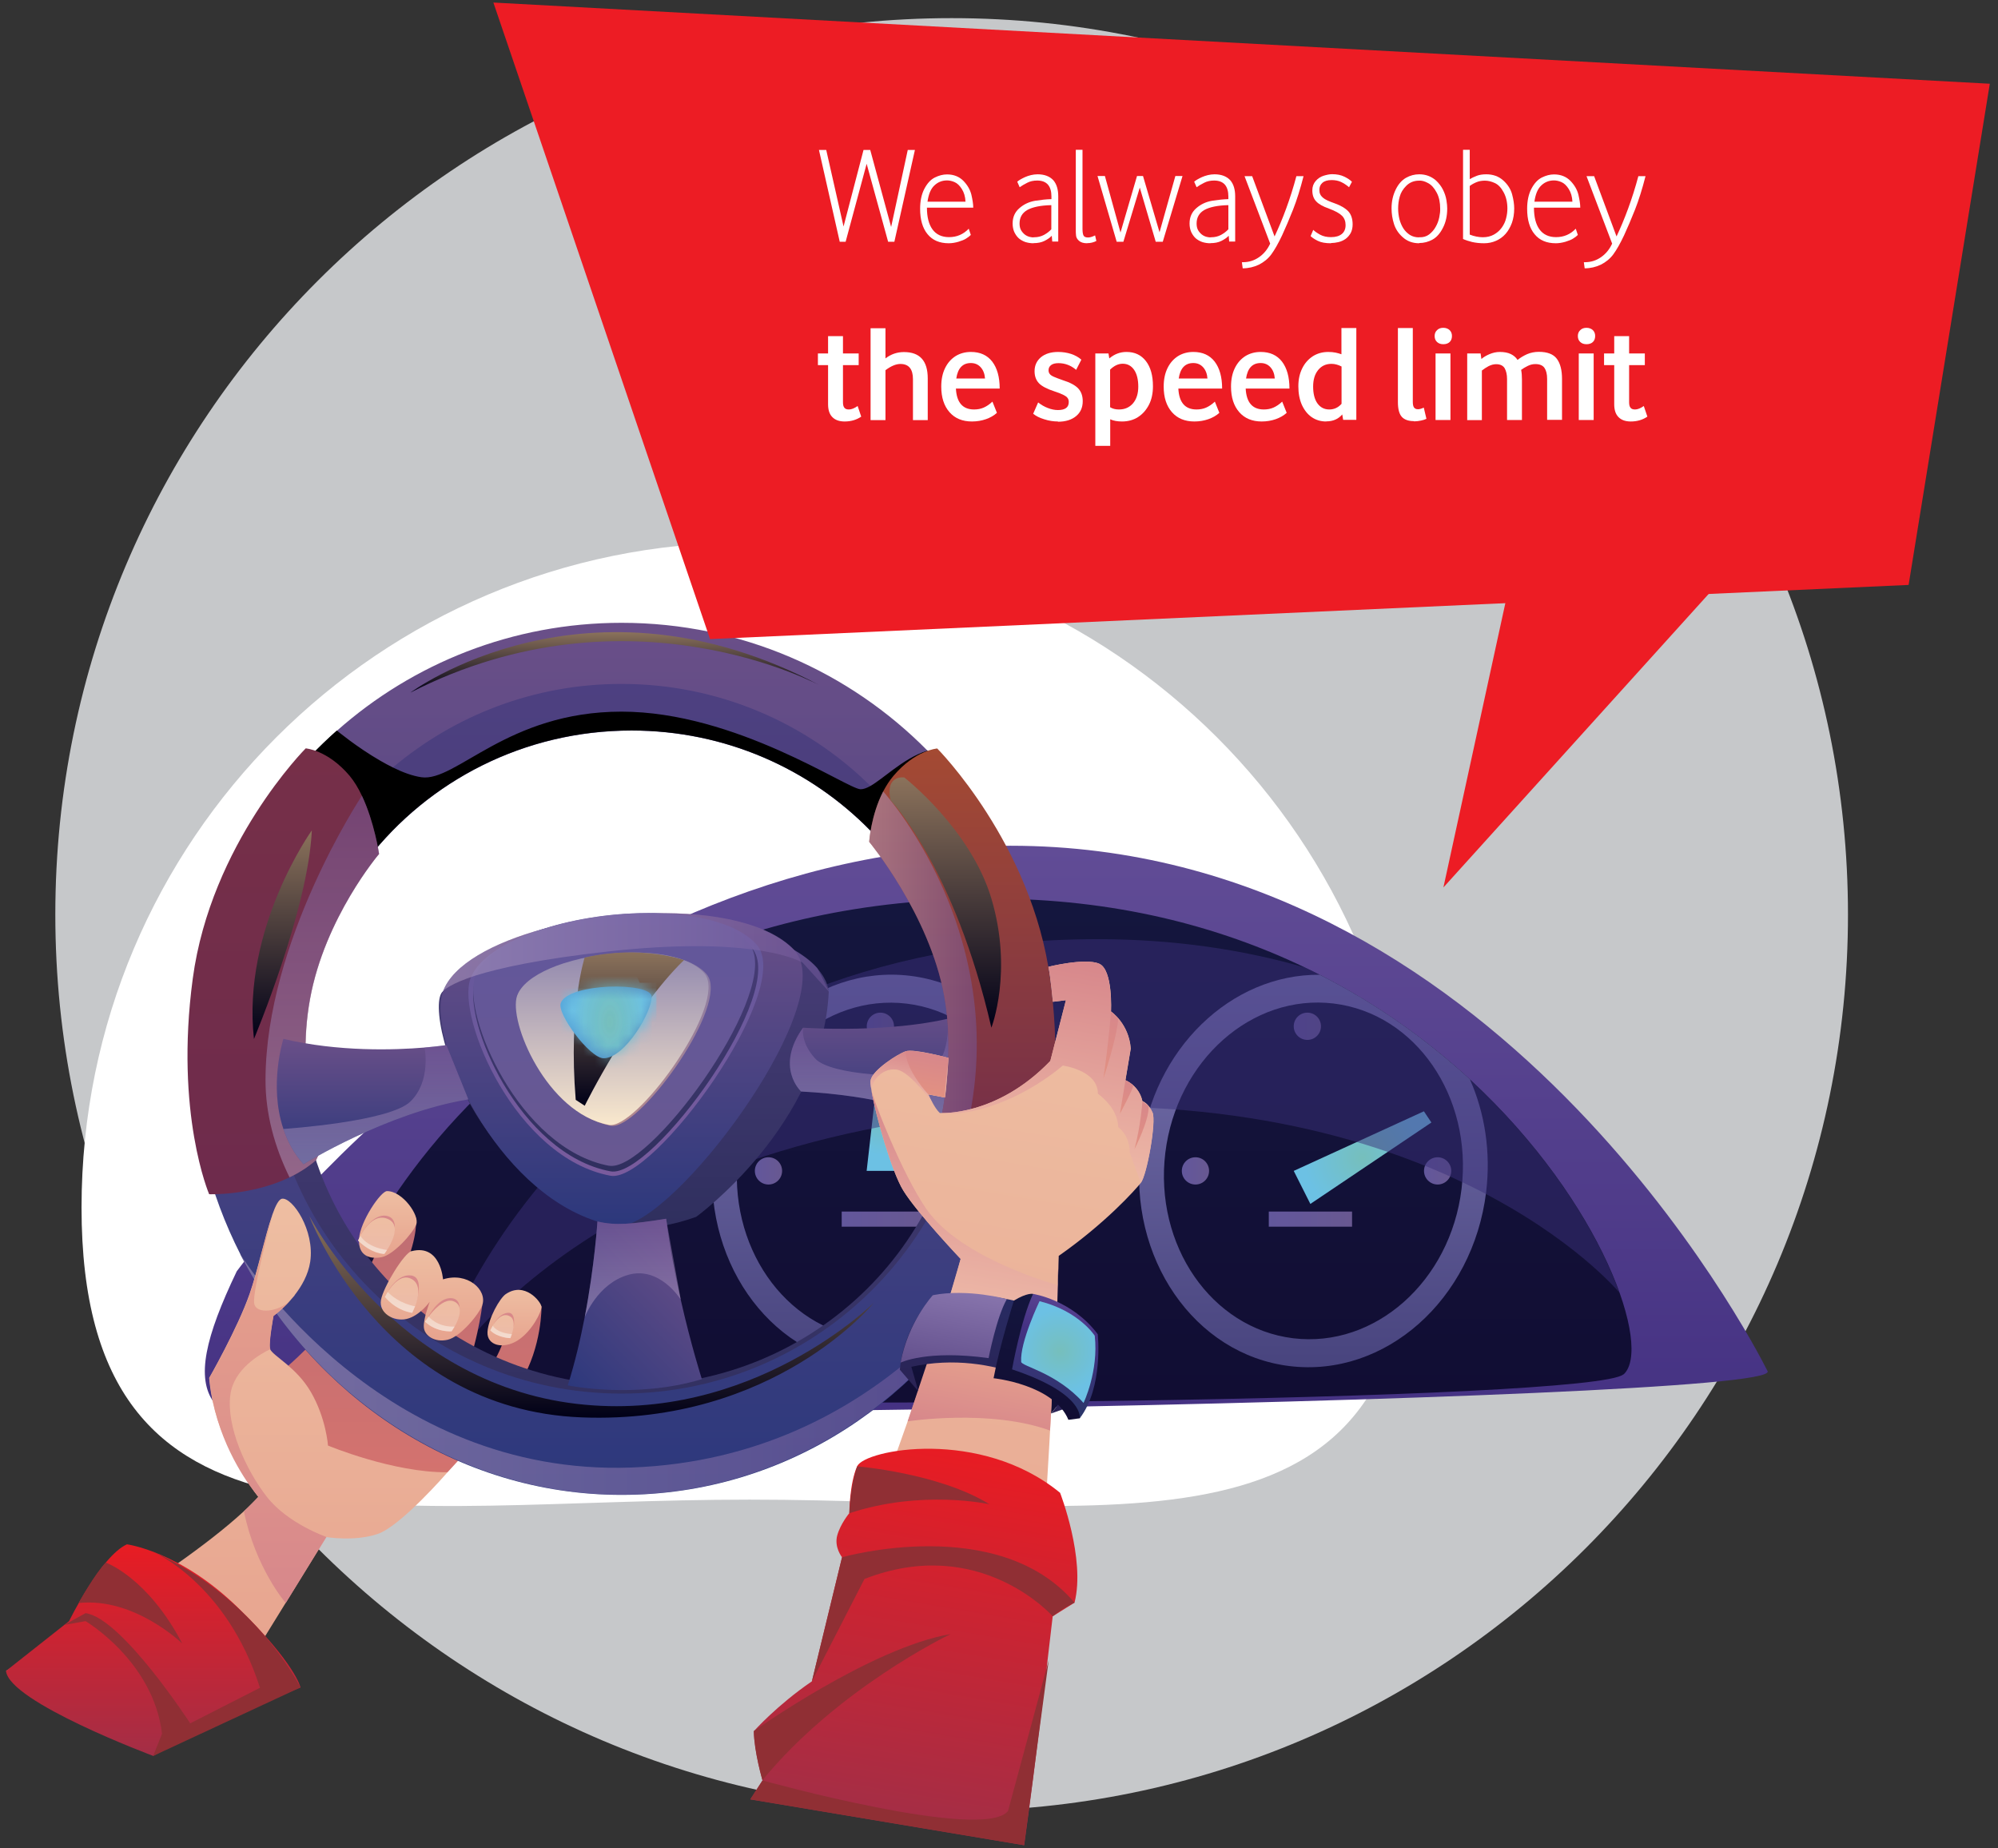 <svg width="173" height="160" viewBox="0 0 173 160" fill="none" xmlns="http://www.w3.org/2000/svg"><rect x="0" y="0" width="173" height="160" fill="#333333" stroke="none"/><g id="Frame 6"><g id="Group"><path id="Vector" d="M82.4 156.79C125.263 156.79 160.01 122.043 160.01 79.18C160.01 36.317 125.263 1.57 82.4 1.57C39.537 1.57 4.79 36.317 4.79 79.18C4.79 122.043 39.537 156.79 82.4 156.79Z" fill="#C6C8CA"/><path id="Vector_2" d="M122.24 104.55C122.24 136.36 96.72 129.83 64.91 129.83C33.1 129.83 7.06 136.36 7.06 104.55C7.06 72.74 32.85 46.96 64.65 46.96C96.45 46.96 122.24 72.75 122.24 104.55Z" fill="white"/><g id="Group_2"><path id="Vector_3" d="M20.5 110.06C20.5 110.06 47.51 73.22 87.5 73.22C129.45 73.22 151.68 115.96 153.05 118.71C154.43 121.46 20.11 123.56 18.53 121.43C16.96 119.3 17.77 115.76 20.5 110.06Z" fill="url(#paint0_linear_207_4991)"/><path id="Vector_4" d="M140.57 118.98C138.04 121.25 63.75 122.24 37.24 120.64C31.6 120.3 28.13 119.85 27.97 119.26C26.56 114.27 41.19 77.8 85.8 77.8C96.47 77.8 105.52 80.17 113.03 83.78C113.45 83.98 113.86 84.18 114.27 84.39C119.34 86.98 123.68 90.13 127.3 93.47C138.86 104.16 143.06 116.76 140.58 118.99L140.57 118.98Z" fill="url(#paint1_linear_207_4991)"/><path id="Vector_5" d="M78.8 84.48C70.54 83.48 62.93 90.23 61.8 99.55C60.67 108.88 66.45 117.25 74.7 118.25C82.96 119.25 90.57 112.5 91.7 103.18C92.83 93.85 87.05 85.48 78.8 84.48ZM89.58 102.93C88.61 110.93 82.08 116.72 74.99 115.86C67.91 115 62.95 107.82 63.92 99.82C64.89 91.82 71.42 86.03 78.51 86.89C85.59 87.75 90.55 94.93 89.58 102.93Z" fill="url(#paint2_linear_207_4991)"/><path id="Vector_6" d="M88.68 101.37C88.68 102.02 88.15 102.55 87.5 102.55C86.85 102.55 86.32 102.02 86.32 101.37C86.32 100.72 86.85 100.19 87.5 100.19C88.15 100.19 88.68 100.72 88.68 101.37Z" fill="url(#paint3_linear_207_4991)"/><path id="Vector_7" d="M77.41 88.85C77.41 89.5 76.88 90.03 76.23 90.03C75.58 90.03 75.05 89.5 75.05 88.85C75.05 88.2 75.58 87.67 76.23 87.67C76.88 87.67 77.41 88.2 77.41 88.85Z" fill="url(#paint4_linear_207_4991)"/><path id="Vector_8" d="M66.54 102.55C67.192 102.55 67.72 102.022 67.72 101.37C67.72 100.718 67.192 100.19 66.54 100.19C65.888 100.19 65.36 100.718 65.36 101.37C65.36 102.022 65.888 102.55 66.54 102.55Z" fill="url(#paint5_linear_207_4991)"/><path id="Vector_9" d="M75.04 101.37H78.19L76.75 90.99H76.22L75.04 101.37Z" fill="url(#paint6_radial_207_4991)"/><path id="Vector_10" d="M80.09 104.89H72.88V106.2H80.09V104.89Z" fill="url(#paint7_linear_207_4991)"/><path id="Vector_11" d="M127.29 93.47C123.67 90.13 119.34 86.98 114.26 84.39C106.6 84.33 99.83 90.81 98.77 99.56C97.64 108.89 103.41 117.27 111.67 118.27C119.93 119.27 127.54 112.53 128.68 103.2C129.1 99.72 128.56 96.36 127.29 93.48V93.47ZM126.55 102.93C125.58 110.93 119.05 116.72 111.97 115.86C104.89 114.99 99.93 107.81 100.9 99.81C101.88 91.81 108.4 86.02 115.48 86.88C122.57 87.75 127.52 94.93 126.55 102.93Z" fill="url(#paint8_linear_207_4991)"/><path id="Vector_12" d="M125.66 101.37C125.66 102.02 125.13 102.55 124.48 102.55C123.83 102.55 123.3 102.02 123.3 101.37C123.3 100.72 123.83 100.19 124.48 100.19C125.13 100.19 125.66 100.72 125.66 101.37Z" fill="url(#paint9_linear_207_4991)"/><path id="Vector_13" d="M113.2 90.03C113.852 90.03 114.38 89.502 114.38 88.85C114.38 88.198 113.852 87.67 113.2 87.67C112.548 87.67 112.02 88.198 112.02 88.85C112.02 89.502 112.548 90.03 113.2 90.03Z" fill="url(#paint10_linear_207_4991)"/><path id="Vector_14" d="M103.51 102.55C104.162 102.55 104.69 102.022 104.69 101.37C104.69 100.718 104.162 100.19 103.51 100.19C102.858 100.19 102.33 100.718 102.33 101.37C102.33 102.022 102.858 102.55 103.51 102.55Z" fill="url(#paint11_linear_207_4991)"/><path id="Vector_15" d="M112.02 101.37L113.46 104.23L123.94 97.18L123.29 96.21L112.02 101.37Z" fill="url(#paint12_radial_207_4991)"/><path id="Vector_16" d="M117.07 104.89H109.86V106.2H117.07V104.89Z" fill="url(#paint13_linear_207_4991)"/><g id="Vector_17" style="mix-blend-mode:multiply" opacity="0.5"><path d="M140.22 111.91C140.22 111.91 124.47 92.9 86.32 96.18C48.16 99.46 37.24 120.64 37.24 120.64C38.75 111.37 54.54 81.32 95.04 81.31C101.65 81.31 107.63 82.21 113.02 83.77C128.46 91.2 137.35 103.87 140.21 111.91H140.22Z" fill="#3A3079"/></g></g><g id="Group_3"><path id="Vector_18" d="M24.19 118.9C24.19 118.9 31.04 113.36 32.97 107.39L36.02 105.42C36.02 105.42 36.24 106.98 35 109.81L41.76 112.98C41.76 112.98 41.33 116.75 39.63 120.77C39.63 120.77 39.73 121.18 40.56 120.77C41.38 120.36 43.18 117.49 43.6 116.04C44.01 114.59 46.12 113.18 46.12 113.18L46.89 113.09C46.89 113.09 46.94 116.59 45.09 119.63C43.24 122.67 38.76 127.45 38.76 127.45L33.58 128.99L26 126.42L24.2 118.89L24.19 118.9Z" fill="url(#paint14_linear_207_4991)"/><g id="Group_4"><path id="Vector_19" d="M78.47 67.6C78.11 67.26 77.74 66.94 77.36 66.62C71.27 61.46 63.35 58.35 54.69 58.35C46.03 58.35 38.9 61.16 32.94 65.86C31.56 66.95 30.26 68.14 29.07 69.42C23.34 75.54 19.85 83.72 19.85 92.7C19.85 111.67 35.44 127.04 54.69 127.04C73.94 127.04 89.52 111.66 89.52 92.7C89.52 82.79 85.26 73.87 78.46 67.6H78.47ZM54.69 119.95C38.8 119.95 25.93 107.25 25.93 91.6C25.93 85.11 28.14 79.14 31.85 74.37C37.1 67.61 45.38 63.25 54.68 63.25C62.81 63.25 70.14 66.57 75.37 71.92C80.36 77.02 83.43 83.96 83.43 91.6C83.43 107.25 70.56 119.95 54.68 119.95H54.69Z" fill="url(#paint15_linear_207_4991)"/><path id="Vector_20" d="M80.33 65.01C80.33 65.01 80.32 64.99 80.31 64.99C73.56 58.15 64.19 53.92 53.82 53.92C44.37 53.92 35.75 57.44 29.19 63.25H29.18C28.38 63.96 27.61 64.71 26.87 65.49C20.51 72.17 16.61 81.2 16.61 91.15C16.61 97.36 18.13 103.32 20.82 108.6C20.82 108.6 20.82 108.6 20.82 108.62C27.04 120.8 39.48 129.42 53.82 129.42C68.16 129.42 80.3 121.02 86.59 109.07C89.43 103.68 91.05 97.56 91.05 91.16C91.05 80.98 86.96 71.75 80.33 65.03V65.01ZM23.09 89.94C23.09 82.68 25.61 76.01 29.82 70.75C31.07 69.18 32.48 67.73 34.02 66.44C39.37 61.93 46.27 59.21 53.81 59.21C62.21 59.21 69.83 62.58 75.37 68.04C75.92 68.57 76.45 69.13 76.95 69.71C81.68 75.11 84.54 82.19 84.54 89.93C84.54 106.9 70.78 120.65 53.81 120.65C36.84 120.65 23.09 106.89 23.09 89.93V89.94Z" fill="url(#paint16_linear_207_4991)"/><path id="Vector_21" d="M71.76 85.84C71.22 97.41 60.28 105.35 60.28 105.35C55.81 106.94 53.26 106.12 53.26 106.12C48.31 104.59 44.73 101.44 42.29 98.07C38.34 92.62 37.36 86.57 38.36 85.82V85.81C38.55 85.67 38.75 85.52 38.94 85.38C39.84 84.72 40.74 84.13 41.64 83.61C49.69 78.84 57.21 78.98 62.28 80.03C66.28 80.86 68.75 82.25 68.75 82.25C69.66 82.78 70.3 83.31 70.74 83.81C71.75 84.94 71.75 85.83 71.75 85.83L71.76 85.84Z" fill="url(#paint17_linear_207_4991)"/><path id="Vector_22" d="M53.26 106.13C48.72 105.32 44.94 101.93 42.29 98.08C39.07 93.4 37.54 88.04 38.36 85.83C39.22 83.5 42.7 81.61 47.06 80.42C47.06 80.42 47.06 80.42 47.08 80.42C50.03 79.62 53.39 79.14 56.6 79.07H56.66C61.79 78.97 66.55 79.92 68.77 82.26C69.03 82.54 69.22 82.87 69.33 83.25C71.18 89.13 57.54 106.9 53.26 106.13Z" fill="url(#paint18_linear_207_4991)"/><path id="Vector_23" d="M52.86 101.79C56.57 102.48 68.93 85.51 65.49 81.75C60.87 76.72 42.67 79.35 40.73 84.74C39.52 88.12 44.66 100.27 52.86 101.79Z" fill="url(#paint19_linear_207_4991)"/><path id="Vector_24" d="M52.87 101.41C56.46 102.07 68.41 85.67 65.07 82.04C60.61 77.17 43.01 79.72 41.14 84.93C39.97 88.2 44.94 99.94 52.87 101.41Z" fill="url(#paint20_linear_207_4991)"/><path id="Vector_25" d="M80.35 64.97L80.32 65.01L78.46 67.6L76.94 69.72L75.37 71.91C70.14 66.57 62.81 63.24 54.68 63.24C45.37 63.24 37.1 67.6 31.85 74.36L29.82 70.75L29.07 69.42L26.85 65.48C27.59 64.7 28.36 63.96 29.16 63.25H29.17C29.17 63.25 30.9 64.69 32.93 65.86C33.28 66.06 33.64 66.26 34.01 66.44C34.86 66.86 35.72 67.18 36.49 67.29C39.48 67.72 43.92 61.61 53.81 61.61C63.7 61.61 73.33 68.29 74.51 68.33C74.76 68.33 75.04 68.23 75.36 68.05C75.92 67.73 76.59 67.18 77.35 66.62C78.22 65.98 79.22 65.32 80.29 64.99C80.31 64.99 80.32 64.98 80.34 64.97H80.35Z" fill="black"/><path id="Vector_26" d="M84.8 98.83C84.8 98.83 84.07 98.16 82.36 97.34C80.04 96.22 75.92 94.84 69.36 94.49C69.36 94.49 67.06 92.41 69.53 88.97C69.53 88.97 80.09 89.75 85.78 86.95C85.78 86.95 86.18 94.97 84.8 98.84V98.83Z" fill="url(#paint21_linear_207_4991)"/><path id="Vector_27" style="mix-blend-mode:multiply" opacity="0.5" d="M83.45 95.37L82.37 97.35C80.05 96.23 75.93 94.85 69.37 94.5C69.37 94.5 67.07 92.42 69.54 88.98C69.54 88.98 69.28 90.25 70.61 91.67C71.94 93.09 78.78 93.44 80.44 92.71C82.06 92 82.08 89.12 82.08 88.98L83.45 95.38V95.37Z" fill="url(#paint22_linear_207_4991)"/><path id="Vector_28" d="M60.77 119.4C54.97 121.15 49.16 119.94 49.16 119.94C49.78 117.98 50.26 115.93 50.63 114.02C51.5 109.49 51.73 105.74 51.73 105.74C53.26 106.12 54.69 105.98 57.68 105.51C57.99 107.94 58.45 110.36 58.93 112.47C59.83 116.46 60.77 119.39 60.77 119.39V119.4Z" fill="url(#paint23_linear_207_4991)"/><path id="Vector_29" d="M52.75 100.93C44.91 99.47 39.98 87.78 41.14 84.53C41.14 84.51 41.15 84.49 41.16 84.47C41.27 84.17 41.43 83.89 41.64 83.61C42.62 82.3 44.61 81.2 47.05 80.41C47.05 80.41 47.05 80.41 47.07 80.41C49.93 79.49 53.41 78.99 56.59 79.06H56.65C58.75 79.12 60.71 79.42 62.28 80.03C63.33 80.43 64.2 80.96 64.81 81.64C64.96 81.8 65.07 81.98 65.16 82.2C67.07 86.68 56.12 101.56 52.73 100.92L52.75 100.93Z" fill="url(#paint24_linear_207_4991)"/><path id="Vector_30" d="M52.89 97.46C47.54 96.47 44.17 88.49 44.97 86.26C44.97 86.25 44.97 86.24 44.99 86.22C45.06 86.02 45.18 85.82 45.32 85.64C45.99 84.75 47.35 84 49.02 83.46C49.02 83.46 49.02 83.46 49.03 83.46C50.98 82.83 53.36 82.49 55.53 82.54H55.57C57 82.58 58.34 82.79 59.42 83.2C60.13 83.47 60.73 83.84 61.15 84.3C61.25 84.41 61.33 84.54 61.39 84.68C62.69 87.74 55.22 97.89 52.91 97.46H52.89Z" fill="url(#paint25_linear_207_4991)"/><path id="Vector_31" d="M52.7 97.38C47.35 96.39 43.98 88.41 44.78 86.19C44.78 86.18 44.78 86.17 44.8 86.15C44.87 85.95 44.99 85.75 45.13 85.57C45.8 84.68 47.16 83.93 48.83 83.39C48.83 83.39 48.83 83.39 48.84 83.39C50.79 82.76 53.17 82.42 55.34 82.47H55.38C56.81 82.51 58.15 82.72 59.23 83.13C59.94 83.4 60.54 83.77 60.96 84.23C61.06 84.34 61.14 84.47 61.2 84.61C62.5 87.67 55.03 97.82 52.72 97.39L52.7 97.38Z" fill="url(#paint26_linear_207_4991)"/><path id="Vector_32" style="mix-blend-mode:screen" d="M50.62 82.91C50.62 82.91 49.2 87.26 49.85 95.22L50.63 95.73C50.63 95.73 54.65 87.57 59.22 83.12C59.22 83.12 55.53 81.78 50.63 82.9L50.62 82.91Z" fill="url(#paint27_linear_207_4991)"/><path id="Vector_33" d="M48.56 86.83C48.18 87.76 51.09 91.62 52.26 91.62C54.13 91.62 56.5 87.51 56.42 86.26C56.34 85.02 49.27 85.08 48.56 86.82V86.83Z" fill="url(#paint28_linear_207_4991)"/><g id="Clip path group"><mask id="mask0_207_4991" style="mask-type:luminance" maskUnits="userSpaceOnUse" x="48" y="85" width="9" height="7"><g id="clippath"><path id="Vector_34" d="M48.9 86.89C48.52 87.82 51.66 91.48 52.84 91.43C54.01 91.39 56.85 87.57 56.77 86.32C56.69 85.08 49.62 85.14 48.91 86.88L48.9 86.89Z" fill="white"/></g></mask><g mask="url(#mask0_207_4991)"><g id="Group_5"><path id="Vector_35" d="M56.84 85.08H48.52V91.47H56.84V85.08Z" fill="#6CC1E4"/><path id="Vector_36" d="M52.77 82.58C54.52 82.57 55.95 85.18 55.98 88.43C56.01 91.67 54.61 94.31 52.87 94.33C51.12 94.34 49.69 91.73 49.66 88.48C49.63 85.24 51.03 82.6 52.77 82.58Z" fill="#6CC1E4"/><path id="Vector_37" d="M52.77 82.68C54.48 82.67 55.89 85.24 55.92 88.42C55.94 91.61 54.58 94.2 52.86 94.21C51.15 94.22 49.74 91.65 49.71 88.47C49.69 85.28 51.05 82.69 52.77 82.68Z" fill="#6CC1E3"/><path id="Vector_38" d="M52.77 82.79C54.45 82.78 55.84 85.3 55.86 88.43C55.88 91.56 54.54 94.11 52.86 94.12C51.18 94.13 49.79 91.61 49.77 88.48C49.75 85.35 51.09 82.8 52.77 82.79Z" fill="#6CC1E3"/><path id="Vector_39" d="M52.77 82.89C54.42 82.88 55.78 85.36 55.81 88.43C55.83 91.5 54.51 94 52.86 94.02C51.21 94.03 49.85 91.55 49.82 88.48C49.8 85.41 51.12 82.91 52.77 82.89Z" fill="#6DC1E1"/><path id="Vector_40" d="M52.77 82.99C54.39 82.98 55.73 85.41 55.75 88.43C55.77 91.45 54.48 93.9 52.85 93.91C51.23 93.92 49.89 91.49 49.87 88.47C49.85 85.45 51.14 83 52.77 82.99Z" fill="#6DC1E0"/><path id="Vector_41" d="M52.77 83.1C54.36 83.09 55.67 85.48 55.69 88.43C55.71 91.39 54.44 93.8 52.85 93.81C51.26 93.82 49.95 91.43 49.93 88.48C49.91 85.52 51.18 83.11 52.77 83.1Z" fill="#6DC1DF"/><path id="Vector_42" d="M52.78 83.2C54.34 83.19 55.63 85.53 55.65 88.43C55.67 91.33 54.43 93.69 52.86 93.71C51.3 93.72 50.01 91.38 49.99 88.48C49.97 85.58 51.21 83.22 52.78 83.2Z" fill="#6DC1DF"/><path id="Vector_43" d="M52.78 83.3C54.31 83.29 55.57 85.58 55.59 88.43C55.61 91.27 54.39 93.59 52.86 93.6C51.33 93.61 50.07 91.32 50.05 88.47C50.03 85.63 51.25 83.31 52.78 83.3Z" fill="#6EC1DD"/><path id="Vector_44" d="M52.78 83.4C54.28 83.39 55.51 85.64 55.54 88.43C55.56 91.22 54.36 93.49 52.86 93.5C51.36 93.51 50.13 91.26 50.1 88.47C50.08 85.68 51.28 83.41 52.78 83.4Z" fill="#6DC1DD"/><path id="Vector_45" d="M52.78 83.51C54.25 83.5 55.46 85.7 55.48 88.43C55.5 91.16 54.33 93.38 52.86 93.4C51.39 93.41 50.18 91.21 50.16 88.48C50.14 85.75 51.31 83.53 52.78 83.51Z" fill="#6EC1DC"/><path id="Vector_46" d="M52.78 83.61C54.22 83.6 55.4 85.76 55.42 88.43C55.44 91.1 54.29 93.28 52.85 93.29C51.41 93.3 50.23 91.14 50.21 88.47C50.19 85.8 51.34 83.62 52.78 83.61Z" fill="#6FC1DB"/><path id="Vector_47" d="M52.78 83.71C54.19 83.7 55.35 85.81 55.37 88.43C55.39 91.05 54.27 93.18 52.86 93.19C51.45 93.2 50.29 91.09 50.27 88.47C50.25 85.85 51.37 83.72 52.78 83.71Z" fill="#6FC1DB"/><path id="Vector_48" d="M52.78 83.82C54.16 83.81 55.29 85.88 55.31 88.44C55.33 91 54.23 93.08 52.85 93.1C51.47 93.11 50.34 91.04 50.32 88.48C50.3 85.92 51.4 83.84 52.78 83.82Z" fill="#6FC0D9"/><path id="Vector_49" d="M52.78 83.92C54.13 83.91 55.23 85.93 55.25 88.43C55.27 90.93 54.19 92.97 52.85 92.98C51.5 92.99 50.4 90.97 50.38 88.47C50.36 85.97 51.44 83.93 52.78 83.92Z" fill="#6FC0D9"/><path id="Vector_50" d="M52.78 84.02C54.1 84.01 55.18 85.98 55.2 88.43C55.22 90.88 54.17 92.87 52.85 92.88C51.53 92.89 50.45 90.92 50.43 88.47C50.41 86.02 51.46 84.03 52.78 84.02Z" fill="#6FC1D8"/><path id="Vector_51" d="M52.78 84.13C54.07 84.13 55.12 86.05 55.14 88.44C55.16 90.83 54.13 92.77 52.85 92.78C51.56 92.79 50.51 90.86 50.49 88.47C50.47 86.08 51.5 84.14 52.78 84.13Z" fill="#6FC1D8"/><path id="Vector_52" d="M52.78 84.23C54.04 84.23 55.07 86.1 55.09 88.44C55.11 90.77 54.11 92.67 52.85 92.68C51.59 92.68 50.56 90.81 50.54 88.47C50.52 86.14 51.52 84.24 52.78 84.23Z" fill="#70C1D6"/><path id="Vector_53" d="M52.78 84.33C54 84.33 55.01 86.16 55.03 88.43C55.05 90.71 54.07 92.56 52.84 92.57C51.62 92.57 50.61 90.74 50.59 88.47C50.57 86.19 51.55 84.34 52.78 84.33Z" fill="#70C1D6"/><path id="Vector_54" d="M52.78 84.43C53.97 84.43 54.96 86.21 54.97 88.43C54.99 90.65 54.03 92.46 52.84 92.46C51.65 92.46 50.66 90.68 50.65 88.46C50.63 86.24 51.59 84.43 52.78 84.43Z" fill="#70C1D5"/><path id="Vector_55" d="M52.867 92.339C54.033 92.33 54.964 90.572 54.947 88.413C54.93 86.254 53.971 84.51 52.806 84.52C51.641 84.529 50.71 86.287 50.727 88.446C50.744 90.606 51.702 92.349 52.867 92.339Z" fill="#70C1D4"/><path id="Vector_56" d="M52.79 84.64C53.92 84.64 54.85 86.33 54.87 88.44C54.89 90.55 53.98 92.26 52.85 92.27C51.72 92.27 50.79 90.58 50.77 88.47C50.75 86.36 51.66 84.65 52.79 84.64Z" fill="#6FC1D3"/><path id="Vector_57" d="M52.79 84.74C53.89 84.74 54.8 86.38 54.81 88.43C54.83 90.48 53.95 92.15 52.84 92.15C51.74 92.15 50.83 90.51 50.82 88.46C50.8 86.41 51.68 84.74 52.79 84.74Z" fill="#70BFD3"/><path id="Vector_58" d="M52.79 84.85C53.86 84.85 54.74 86.45 54.76 88.44C54.78 90.43 53.92 92.05 52.85 92.06C51.78 92.06 50.9 90.46 50.88 88.47C50.86 86.48 51.72 84.86 52.79 84.85Z" fill="#71C0D2"/><path id="Vector_59" d="M52.79 84.95C53.83 84.95 54.69 86.5 54.7 88.44C54.72 90.37 53.88 91.95 52.84 91.96C51.8 91.96 50.94 90.41 50.93 88.47C50.91 86.54 51.75 84.96 52.79 84.95Z" fill="#6FC0D1"/><path id="Vector_60" d="M52.79 85.05C53.8 85.05 54.63 86.56 54.65 88.44C54.66 90.32 53.86 91.85 52.85 91.85C51.84 91.85 51.01 90.34 50.99 88.46C50.98 86.58 51.78 85.05 52.79 85.05Z" fill="#6FC0D1"/><path id="Vector_61" d="M52.79 85.16C53.77 85.16 54.58 86.62 54.59 88.44C54.6 90.26 53.82 91.74 52.84 91.75C51.86 91.75 51.05 90.29 51.04 88.47C51.03 86.65 51.81 85.17 52.79 85.16Z" fill="#71C0D0"/><path id="Vector_62" d="M52.79 85.26C53.74 85.26 54.52 86.68 54.53 88.44C54.54 90.2 53.79 91.64 52.84 91.65C51.89 91.66 51.11 90.23 51.1 88.47C51.09 86.71 51.84 85.27 52.79 85.26Z" fill="#71C0D0"/><path id="Vector_63" d="M52.79 85.36C53.71 85.36 54.46 86.73 54.48 88.44C54.49 90.15 53.76 91.54 52.84 91.54C51.92 91.54 51.17 90.17 51.15 88.46C51.14 86.75 51.87 85.36 52.79 85.36Z" fill="#71C0D0"/><path id="Vector_64" d="M52.79 85.46C53.68 85.46 54.41 86.79 54.42 88.43C54.43 90.08 53.72 91.42 52.84 91.43C51.95 91.43 51.22 90.11 51.21 88.46C51.2 86.81 51.91 85.47 52.79 85.46Z" fill="#71C0CE"/><path id="Vector_65" d="M52.79 85.57C53.65 85.57 54.35 86.85 54.36 88.44C54.37 90.03 53.69 91.33 52.83 91.34C51.97 91.34 51.27 90.06 51.26 88.47C51.25 86.88 51.93 85.58 52.79 85.57Z" fill="#71BFCD"/><path id="Vector_66" d="M52.79 85.67C53.62 85.67 54.3 86.9 54.31 88.44C54.32 89.98 53.66 91.23 52.83 91.23C52 91.23 51.32 90 51.31 88.46C51.3 86.92 51.96 85.67 52.79 85.67Z" fill="#71BFCD"/><path id="Vector_67" d="M52.8 85.77C53.6 85.77 54.25 86.96 54.26 88.44C54.27 89.92 53.64 91.12 52.84 91.13C52.04 91.13 51.39 89.94 51.38 88.46C51.37 86.98 52 85.78 52.8 85.77Z" fill="#72BFCC"/><path id="Vector_68" d="M52.8 85.88C53.57 85.88 54.19 87.02 54.21 88.44C54.22 89.86 53.61 91.02 52.84 91.03C52.07 91.03 51.45 89.89 51.43 88.47C51.42 87.05 52.03 85.89 52.8 85.88Z" fill="#71BFCB"/><path id="Vector_69" d="M52.8 85.98C53.53 85.98 54.14 87.08 54.15 88.44C54.16 89.81 53.57 90.92 52.84 90.92C52.11 90.92 51.5 89.82 51.49 88.46C51.48 87.09 52.07 85.98 52.8 85.98Z" fill="#71BFCB"/><path id="Vector_70" d="M52.8 86.08C53.5 86.08 54.08 87.13 54.09 88.44C54.1 89.75 53.54 90.81 52.83 90.82C52.13 90.82 51.55 89.77 51.54 88.46C51.53 87.15 52.09 86.09 52.8 86.08Z" fill="#71C0C9"/><path id="Vector_71" d="M52.8 86.19C53.47 86.19 54.03 87.2 54.04 88.45C54.04 89.7 53.51 90.72 52.84 90.73C52.17 90.73 51.61 89.72 51.6 88.47C51.6 87.22 52.13 86.2 52.8 86.19Z" fill="#71C0C9"/><path id="Vector_72" d="M52.8 86.29C53.44 86.29 53.97 87.25 53.98 88.44C53.98 89.63 53.48 90.61 52.83 90.61C52.18 90.61 51.66 89.65 51.65 88.46C51.65 87.27 52.15 86.29 52.8 86.29Z" fill="#71C0C9"/><path id="Vector_73" d="M52.8 86.39C53.41 86.39 53.92 87.3 53.92 88.44C53.92 89.58 53.44 90.5 52.83 90.51C52.22 90.51 51.71 89.6 51.71 88.46C51.71 87.32 52.19 86.4 52.8 86.39Z" fill="#72BFC8"/><path id="Vector_74" d="M52.8 86.49C53.38 86.49 53.86 87.36 53.87 88.44C53.87 89.52 53.41 90.4 52.83 90.41C52.25 90.41 51.77 89.54 51.76 88.46C51.76 87.38 52.22 86.5 52.8 86.49Z" fill="#74BFC8"/><path id="Vector_75" d="M52.8 86.6C53.35 86.6 53.8 87.42 53.81 88.45C53.81 89.47 53.38 90.31 52.83 90.31C52.28 90.31 51.83 89.49 51.82 88.46C51.82 87.44 52.25 86.6 52.8 86.6Z" fill="#74C0C7"/><path id="Vector_76" d="M52.8 86.7C53.32 86.7 53.75 87.48 53.76 88.44C53.76 89.41 53.35 90.19 52.83 90.2C52.31 90.2 51.88 89.42 51.87 88.46C51.87 87.49 52.28 86.71 52.8 86.7Z" fill="#74C1C7"/><path id="Vector_77" d="M52.8 86.8C53.29 86.8 53.69 87.53 53.7 88.44C53.7 89.35 53.32 90.09 52.83 90.1C52.34 90.1 51.94 89.37 51.93 88.46C51.93 87.55 52.31 86.81 52.8 86.8Z" fill="#74C1C6"/><path id="Vector_78" d="M52.8 86.91C53.26 86.91 53.64 87.6 53.64 88.45C53.64 89.3 53.28 90 52.82 90C52.36 90 51.98 89.31 51.98 88.46C51.98 87.61 52.34 86.91 52.8 86.91Z" fill="#74C1C6"/><path id="Vector_79" d="M52.8 87.01C53.23 87.01 53.58 87.65 53.59 88.45C53.59 89.25 53.25 89.89 52.83 89.9C52.4 89.9 52.05 89.26 52.04 88.46C52.04 87.66 52.38 87.02 52.8 87.01Z" fill="#75BFC4"/><path id="Vector_80" d="M52.81 87.11C53.21 87.11 53.54 87.7 53.54 88.44C53.54 89.18 53.23 89.78 52.83 89.78C52.43 89.78 52.1 89.19 52.1 88.45C52.1 87.71 52.41 87.11 52.81 87.11Z" fill="#75BFC4"/><path id="Vector_81" d="M52.81 87.22C53.18 87.22 53.48 87.77 53.48 88.45C53.48 89.13 53.19 89.69 52.82 89.69C52.45 89.69 52.15 89.14 52.15 88.46C52.15 87.78 52.44 87.22 52.81 87.22Z" fill="#76C0C3"/><path id="Vector_82" d="M52.81 87.32C53.15 87.32 53.42 87.82 53.43 88.45C53.43 89.08 53.17 89.59 52.83 89.59C52.49 89.59 52.22 89.09 52.21 88.46C52.21 87.83 52.47 87.32 52.81 87.32Z" fill="#76C0C3"/><path id="Vector_83" d="M52.81 87.42C53.12 87.42 53.37 87.88 53.37 88.45C53.37 89.02 53.13 89.48 52.82 89.48C52.51 89.48 52.26 89.02 52.26 88.45C52.26 87.88 52.5 87.42 52.81 87.42Z" fill="#75C0C1"/><path id="Vector_84" d="M52.81 87.52C53.09 87.52 53.31 87.93 53.32 88.44C53.32 88.95 53.1 89.37 52.83 89.37C52.55 89.37 52.33 88.96 52.32 88.45C52.32 87.94 52.54 87.52 52.81 87.52Z" fill="#74BFC0"/><path id="Vector_85" d="M52.81 87.63C53.05 87.63 53.26 88 53.26 88.45C53.26 88.91 53.07 89.28 52.82 89.28C52.58 89.28 52.37 88.91 52.37 88.46C52.37 88 52.56 87.63 52.81 87.63Z" fill="#74BFC0"/><path id="Vector_86" d="M52.81 87.73C53.02 87.73 53.2 88.05 53.2 88.45C53.2 88.85 53.03 89.17 52.82 89.17C52.61 89.17 52.43 88.85 52.43 88.45C52.43 88.05 52.6 87.73 52.81 87.73Z" fill="#75BEBF"/><path id="Vector_87" d="M52.81 87.83C52.99 87.83 53.14 88.1 53.15 88.45C53.15 88.79 53.01 89.07 52.82 89.07C52.64 89.07 52.49 88.8 52.48 88.45C52.47 88.1 52.62 87.83 52.81 87.83Z" fill="#75BEBF"/><path id="Vector_88" d="M52.81 87.94C52.96 87.94 53.09 88.17 53.09 88.45C53.09 88.73 52.97 88.97 52.82 88.97C52.67 88.97 52.54 88.74 52.54 88.46C52.54 88.18 52.66 87.94 52.81 87.94Z" fill="#76C0BE"/><path id="Vector_89" d="M52.81 88.04C52.93 88.04 53.03 88.22 53.03 88.45C53.03 88.68 52.93 88.86 52.81 88.86C52.69 88.86 52.59 88.68 52.59 88.45C52.59 88.22 52.69 88.04 52.81 88.04Z" fill="#76C0BE"/><path id="Vector_90" d="M52.81 88.14C52.9 88.14 52.98 88.28 52.98 88.45C52.98 88.62 52.91 88.76 52.82 88.76C52.73 88.76 52.65 88.62 52.65 88.45C52.65 88.28 52.72 88.14 52.81 88.14Z" fill="#76BFBD"/><path id="Vector_91" d="M52.81 88.25C52.87 88.25 52.92 88.34 52.92 88.46C52.92 88.57 52.87 88.67 52.81 88.67C52.75 88.67 52.7 88.58 52.7 88.46C52.7 88.35 52.75 88.25 52.81 88.25Z" fill="#76BFBD"/><path id="Vector_92" d="M52.82 88.35C52.82 88.35 52.88 88.4 52.88 88.45C52.88 88.51 52.86 88.55 52.83 88.55C52.8 88.55 52.77 88.5 52.77 88.45C52.77 88.4 52.79 88.35 52.82 88.35Z" fill="#76BFBC"/></g></g></g><path id="Vector_93" d="M89.53 103.4C89.53 103.4 86.08 103.4 82.47 101.81C82.2 101.69 81.93 101.56 81.67 101.43L80.64 100.15C80.64 100.15 83.03 93.26 81.75 86.2C80.46 79.13 75.26 72.88 75.26 72.88C75.26 72.88 75.41 70.58 76.47 68.52C76.72 68.05 77.01 67.58 77.37 67.16C79.26 64.93 81.15 64.8 81.15 64.8C81.15 64.8 89.36 73.04 90.93 84.74C92.5 96.43 89.52 103.4 89.52 103.4H89.53Z" fill="url(#paint29_linear_207_4991)"/><path id="Vector_94" d="M27.86 99.39L27.36 100.45C26.65 101.06 25.87 101.55 25.07 101.93C21.74 103.53 18.11 103.39 18.11 103.39C18.11 103.39 15.12 96.43 16.69 84.73C18.26 73.03 26.47 64.79 26.47 64.79C26.47 64.79 28.36 64.92 30.26 67.15C30.67 67.64 31.03 68.24 31.33 68.88C32.41 71.16 32.82 73.93 32.82 73.93C32.82 73.93 28.12 79.44 26.84 86.5C25.56 93.56 27.85 99.38 27.85 99.38L27.86 99.39Z" fill="url(#paint30_linear_207_4991)"/><path id="Vector_95" style="mix-blend-mode:multiply" opacity="0.5" d="M27.86 99.39L27.36 100.45C26.65 101.06 25.87 101.55 25.07 101.93C23.79 99.32 22.98 96.46 22.99 93.47C23.02 81.48 31.21 69.08 31.34 68.89C32.42 71.17 32.83 73.93 32.83 73.93C32.83 73.93 28.13 79.44 26.85 86.5C25.57 93.56 27.86 99.38 27.86 99.38V99.39Z" fill="url(#paint31_linear_207_4991)"/><path id="Vector_96" d="M40.55 95.18C33.49 96.33 26.28 100.79 26.28 100.79C25.44 99.85 24.89 98.8 24.54 97.74C23.25 93.93 24.54 89.94 24.54 89.94C29.31 91.07 34.18 90.91 36.76 90.69C37.94 90.59 38.65 90.48 38.65 90.48L40.55 95.17V95.18Z" fill="url(#paint32_linear_207_4991)"/><path id="Vector_97" style="mix-blend-mode:multiply" opacity="0.5" d="M82.47 101.81C82.2 101.69 81.93 101.56 81.67 101.43L80.64 100.15C80.64 100.15 83.03 93.26 81.75 86.2C80.46 79.13 75.26 72.88 75.26 72.88C75.26 72.88 75.41 70.58 76.47 68.52C76.47 68.52 89.56 82.85 82.47 101.81Z" fill="url(#paint33_linear_207_4991)"/><path id="Vector_98" style="mix-blend-mode:multiply" opacity="0.5" d="M86.73 108.59L86.59 109.06C80.3 121.01 67.99 129.41 53.82 129.41C39.65 129.41 27.04 120.8 20.82 108.61C21.21 109.24 33.06 127.85 54.69 127.05C76.7 126.24 86.73 108.59 86.73 108.59Z" fill="url(#paint34_linear_207_4991)"/><path id="Vector_99" style="mix-blend-mode:multiply" opacity="0.5" d="M58.93 112.49C58.83 112.34 57.06 109.63 54.43 110.36C51.73 111.11 50.63 114.03 50.63 114.03C51.5 109.5 51.73 105.75 51.73 105.75C53.26 106.13 54.69 105.99 57.68 105.52L58.94 112.49H58.93Z" fill="url(#paint35_linear_207_4991)"/><path id="Vector_100" style="mix-blend-mode:multiply" opacity="0.5" d="M40.55 95.18C33.49 96.33 26.28 100.79 26.28 100.79C25.44 99.85 24.89 98.8 24.54 97.74C24.76 97.72 33.74 97.12 35.54 95.36C37.36 93.58 36.76 90.69 36.76 90.69C37.94 90.59 38.65 90.48 38.65 90.48L40.55 95.17V95.18Z" fill="url(#paint36_linear_207_4991)"/><path id="Vector_101" style="mix-blend-mode:multiply" opacity="0.5" d="M71.76 85.84L69.5 83.34C69.5 83.34 69.44 83.3 69.33 83.25C68.9 83.04 67.66 82.53 65.18 82.2C62.58 81.86 58.6 81.72 52.77 82.36C46.77 83.02 43.24 83.81 41.17 84.46C40.05 84.82 39.37 85.14 38.95 85.38C38.56 85.61 38.41 85.76 38.37 85.81C39.23 83.49 42.71 81.59 47.07 80.41C47.07 80.41 47.07 80.41 47.09 80.41C49.95 79.49 53.43 78.99 56.61 79.06H56.67C61.8 78.96 66.56 79.91 68.78 82.25C69.69 82.78 70.33 83.31 70.77 83.81L71.78 85.83L71.76 85.84Z" fill="url(#paint37_linear_207_4991)"/><path id="Vector_102" style="mix-blend-mode:screen" d="M77.12 69.29C77.12 69.29 82.64 75.07 85.84 88.97C85.84 88.97 87.73 84.14 85.84 77.79C84.05 71.78 78.3 67.31 78.3 67.31C78.3 67.31 76.62 67.03 77.11 69.29H77.12Z" fill="url(#paint38_linear_207_4991)"/><path id="Vector_103" style="mix-blend-mode:screen" d="M27 71.89C27 71.89 20.92 80.37 21.99 89.95C21.99 89.95 26.69 78.77 27 71.89Z" fill="url(#paint39_linear_207_4991)"/><path id="Vector_104" style="mix-blend-mode:screen" d="M26.75 105.2C26.75 105.2 32.92 122.04 50.37 122.71C67.08 123.35 75.66 112.79 75.66 112.79C75.66 112.79 65.09 123.31 49.94 121.54C34.14 119.69 26.74 105.2 26.74 105.2H26.75Z" fill="url(#paint40_linear_207_4991)"/><path id="Vector_105" style="mix-blend-mode:screen" d="M35.54 59.96C35.54 59.96 50.8 48.57 71.11 59.4C71.11 59.4 54.47 50.28 35.54 59.96Z" fill="url(#paint41_linear_207_4991)"/></g><g id="Group_6"><path id="Vector_106" d="M38.75 127.46C38.75 127.46 34.69 132.15 32.68 132.81C30.67 133.48 28.25 133.07 28.25 133.07L24.73 138.78L21.1 144.66H0.51C0.51 144.66 14.76 136.71 21.1 130.85L21.12 130.83C21.58 130.41 22 129.99 22.36 129.59C22.36 129.59 22.34 129.57 22.32 129.54C22.31 129.52 22.29 129.51 22.28 129.49C21.79 128.85 19.32 125.46 18.41 121.32C18.39 121.2 18.36 121.07 18.34 120.94C18.31 120.77 18.28 120.6 18.25 120.43C18.19 120.06 18.14 119.68 18.11 119.3C18.11 119.3 20.58 114.98 21.61 112.02C22.31 110.02 22.94 107.01 23.56 105.24C23.56 105.23 23.56 105.22 23.56 105.22C23.85 104.38 24.14 103.82 24.42 103.78C25.31 103.64 27.27 106.51 26.86 109.24C26.69 110.36 26.12 111.35 25.51 112.13V112.15C25.37 112.31 25.24 112.47 25.11 112.61C24.36 113.44 23.67 113.93 23.67 113.93C23.67 113.93 23.26 116.1 23.36 116.71C23.36 116.74 23.38 116.78 23.39 116.81C23.69 117.43 25.65 118.35 26.91 120.5C28.24 122.78 28.4 125.15 28.4 125.15C28.4 125.15 34.06 127.51 38.74 127.46H38.75Z" fill="url(#paint42_linear_207_4991)"/><path id="Vector_107" d="M33.51 103.12C32.97 103.12 31.19 105.74 31.09 107.24C30.99 108.73 32.02 109.04 33.05 108.84C34.08 108.63 35.73 106.79 36.04 106.01C36.35 105.24 34.86 103.12 33.52 103.12H33.51Z" fill="url(#paint43_linear_207_4991)"/><path id="Vector_108" d="M35.64 108.31C34.99 108.48 33.19 111.41 32.99 112.54C32.78 113.67 34.07 114.44 35.2 114.19C36.33 113.93 37.21 112.7 37.21 112.7C37.21 112.7 36.64 114.19 36.7 114.91C36.75 115.63 37.63 116.25 38.76 115.99C39.89 115.73 41.51 113.73 41.76 112.99C42.21 111.67 40.47 110.09 38.36 110.76C38.36 110.76 38.15 107.67 35.64 108.32V108.31Z" fill="url(#paint44_linear_207_4991)"/><path id="Vector_109" d="M43.8 112.03C43.27 112.39 42.28 114.14 42.21 115.32C42.15 116.5 43.59 116.83 44.82 116.05C46.06 115.27 46.93 113.52 46.88 113.11C46.83 112.7 45.44 110.91 43.79 112.04L43.8 112.03Z" fill="url(#paint45_linear_207_4991)"/><path id="Vector_110" d="M0.52 144.66L5.98 140.35C5.98 140.35 8.72 134.73 10.99 133.7C10.99 133.7 15.59 134.29 20.6 139.18C25.61 144.06 26.02 146.09 26.02 146.09L18.54 149.19L13.27 152.02C13.27 152.02 0.73 147.34 0.52 144.65V144.66Z" fill="url(#paint46_linear_207_4991)"/><path id="Vector_111" d="M13.26 134.35C13.26 134.35 19.62 137.05 22.51 146.12L16.47 149.2C16.47 149.2 10.55 140.08 7.41 139.66L5.55 140.68L7.41 140.35C7.41 140.35 13.28 143.82 14.03 150.1L13.26 152.02L26.01 146.09C26.01 146.09 22.25 138.36 13.26 134.34V134.35Z" fill="#902F34"/><path id="Vector_112" d="M9.16 135.28C9.16 135.28 12.78 136.55 15.78 142.29C15.78 142.29 11.66 138.27 6.81 138.78C6.81 138.78 8.2 136.27 9.16 135.27V135.28Z" fill="#902F34"/><path id="Vector_113" d="M28.26 133.07L24.74 138.78C24.74 138.78 22.12 135.75 21.12 130.85L21.14 130.83L22.38 129.59C22.38 129.59 22.36 129.57 22.34 129.54C22.33 129.52 22.31 129.51 22.3 129.49C21.8 128.9 19.36 125.81 18.43 121.32C18.41 121.2 18.38 121.07 18.36 120.94C18.33 120.77 18.3 120.6 18.27 120.43C18.22 120.06 18.17 119.68 18.13 119.3C18.13 119.3 20.6 114.98 21.63 112.02C22.33 110.02 22.96 107.01 23.58 105.24C23.48 105.61 21.84 111.78 22.01 112.84C22.16 113.8 24.06 113.61 25.13 112.6C24.38 113.43 23.69 113.92 23.69 113.92C23.69 113.92 23.28 116.09 23.38 116.7C23.38 116.73 23.4 116.77 23.41 116.8C22.53 117.22 20.25 118.52 19.95 120.73C19.57 123.47 21.29 127.25 23.1 129.58C24.92 131.91 28.26 133.06 28.26 133.06V133.07Z" fill="url(#paint47_linear_207_4991)"/><path id="Vector_114" d="M37.08 114.02L39.64 114.2C39.64 114.2 40.25 112.48 39.09 112.39C37.93 112.3 37.07 114.02 37.07 114.02H37.08Z" fill="url(#paint48_linear_207_4991)"/><path id="Vector_115" d="M42.76 114.62C42.76 114.62 43.19 113.75 43.95 113.66C44.71 113.57 44.49 114.85 44.49 114.85L42.77 114.62H42.76Z" fill="url(#paint49_linear_207_4991)"/><path id="Vector_116" d="M33.66 111.7C33.66 111.7 34.48 110.24 35.63 110.43C36.78 110.62 36.03 112.76 36.03 112.76L33.66 111.7Z" fill="url(#paint50_linear_207_4991)"/><path id="Vector_117" d="M31.29 106.83C31.29 106.83 32.29 104.97 33.54 105.28C34.78 105.59 33.86 107.59 33.86 107.59L31.29 106.83Z" fill="url(#paint51_linear_207_4991)"/><path id="Vector_118" d="M31.01 107.4C31.01 107.4 32.18 108.41 33.28 108.55C33.28 108.55 35.13 106.16 33.55 105.52C32.04 104.9 31 107.4 31 107.4H31.01Z" fill="url(#paint52_linear_207_4991)"/><path id="Vector_119" d="M33.34 112.28C33.34 112.28 34.48 113.34 35.69 113.66C35.69 113.66 36.88 111.48 35.69 110.76C34.41 109.99 33.34 112.28 33.34 112.28Z" fill="url(#paint53_linear_207_4991)"/><path id="Vector_120" d="M36.81 114.42C36.81 114.42 38.24 112.14 39.35 112.69C40.53 113.27 39.11 115.26 39.11 115.26C39.11 115.26 37.59 115.29 36.81 114.42Z" fill="url(#paint54_linear_207_4991)"/><path id="Vector_121" d="M42.45 115.18C42.45 115.18 43.26 115.84 44.18 115.85C44.18 115.85 44.85 114.4 44.18 113.98C43.22 113.37 42.45 115.19 42.45 115.19V115.18Z" fill="url(#paint55_linear_207_4991)"/><path id="Vector_122" d="M36.81 114.42L37.12 113.98C37.12 113.98 37.81 114.9 39.36 114.85L39.1 115.26C39.1 115.26 37.82 115.38 36.8 114.42H36.81Z" fill="url(#paint56_linear_207_4991)"/><path id="Vector_123" d="M42.45 115.18L42.67 114.77C42.67 114.77 42.96 115.39 44.32 115.5L44.19 115.85C44.19 115.85 43.06 115.82 42.46 115.18H42.45Z" fill="url(#paint57_linear_207_4991)"/><path id="Vector_124" d="M35.69 113.66L35.94 113.09C35.94 113.09 34.57 112.89 33.57 111.85L33.33 112.28C33.33 112.28 34.18 113.42 35.68 113.66H35.69Z" fill="url(#paint58_linear_207_4991)"/><path id="Vector_125" d="M31.01 107.4L31.21 106.99C31.21 106.99 31.68 107.95 33.51 108.22L33.28 108.56C33.28 108.56 32.21 108.59 31.01 107.41V107.4Z" fill="url(#paint59_linear_207_4991)"/></g><g id="Group_7"><path id="Vector_126" d="M79.51 120.44C79.51 120.44 87.23 123.42 91.01 122.36L92.2 120.91L87.95 116.66L79.77 116.28L78.41 117.88C78.41 117.88 78.56 120.09 79.52 120.44H79.51Z" fill="url(#paint60_linear_207_4991)"/><path id="Vector_127" d="M98.78 102.41C98.26 103.05 95.75 105.87 91.67 108.73V108.84C91.65 109.32 91.56 111.38 91.41 114.42C90.87 125.71 89.52 150.61 87.88 159.45L66.36 155.85C66.36 155.85 77.74 126.55 82.06 112.81L82.1 112.68C82.55 111.26 82.91 110.02 83.18 108.99C83.18 108.99 79.45 105.06 78.22 103.08C77.21 101.45 75.82 96.59 75.46 94.44C75.46 94.44 75.46 94.42 75.46 94.41C75.46 94.41 75.46 94.41 75.46 94.39C75.39 93.95 75.36 93.62 75.4 93.48C75.6 92.62 77.71 91.25 78.43 91.01C79.15 90.77 82.13 91.59 82.13 91.59C82.13 91.59 81.96 94.19 81.82 95.01L80.38 94.74C80.38 94.74 80.52 95.07 80.74 95.46C80.92 95.79 81.15 96.16 81.38 96.36C81.38 96.36 86.28 96.71 90.95 91.85L92.3 86.59L91.17 86.73C91.17 86.73 90.96 84.51 90.78 83.7C90.78 83.7 93.95 82.91 95.17 83.43C96.39 83.94 96.2 87.57 96.2 87.57C96.2 87.57 97.75 88.61 97.91 90.78L97.45 93.52C97.45 93.52 98.63 93.98 98.92 95.33C98.92 95.33 99.46 95.52 99.8 96.32C100.14 97.1 99.31 101.76 98.78 102.41Z" fill="url(#paint61_linear_207_4991)"/><path id="Vector_128" d="M75.45 94.4C75.38 93.96 75.35 93.63 75.39 93.49C75.59 92.63 77.7 91.26 78.42 91.02C79.14 90.78 82.12 91.6 82.12 91.6C82.12 91.6 81.95 94.2 81.81 95.02L80.37 94.75C80.37 94.75 80.51 95.08 80.73 95.47C79.93 94.4 78.55 92.73 77.63 92.6C76.27 92.4 75.37 93.83 75.46 94.42L75.45 94.4Z" fill="url(#paint62_linear_207_4991)"/><path id="Vector_129" d="M91.5 114.44H91.41L82.06 112.81L82.1 112.68L83.18 108.99C83.18 108.99 79.45 105.06 78.22 103.08C77.21 101.45 75.82 96.59 75.46 94.44C75.62 95.2 78.06 101.54 80.21 104.67C83.18 108.99 91.55 111.25 91.55 111.25L91.67 108.83L91.5 114.43V114.44Z" fill="url(#paint63_linear_207_4991)"/><path id="Vector_130" d="M78.59 123.05C78.59 123.05 85.75 121.96 90.92 123.85L91.15 119.59L81.08 115.8L80.33 117.84L78.59 123.05Z" fill="url(#paint64_linear_207_4991)"/><path id="Vector_131" d="M80.37 94.74C80.37 94.74 78.43 92.66 78.41 91.02C78.41 91.02 80.51 91.09 82.12 91.6C82.12 91.6 81.83 93.66 81.81 95.02L80.37 94.74Z" fill="url(#paint65_linear_207_4991)"/><path id="Vector_132" d="M93.03 138.76C93.03 138.76 93.03 138.76 93.02 138.76L91.15 139.93C91.15 139.93 90.94 141.76 90.62 144.46C90.33 146.92 89.94 150.09 89.54 153.28L89.43 154.14C89.18 156.09 88.92 158.01 88.68 159.75L64.97 155.78L66.03 154.14C66.03 154.14 65.3 151.65 65.28 149.87C65.28 149.87 67.27 147.63 70.3 145.56L72.91 134.82C72.91 134.82 72.22 133.97 72.49 132.94C72.77 131.92 73.54 131 73.54 131C73.54 131 73.56 128.39 74.22 126.94C74.88 125.49 84.9 123.59 91.79 129.24C91.79 129.24 94.01 134.95 93.04 138.75L93.03 138.76Z" fill="url(#paint66_linear_207_4991)"/><path id="Vector_133" d="M79.51 120.44L77.92 118.59C77.92 118.59 77.98 115.42 80.78 112.13C80.78 112.13 87.66 111.25 93.32 114.85C93.32 114.85 94.1 118.88 93.01 121.67L91.01 122.37L92.2 120.92C92.2 120.92 86.33 116.7 78.91 118.33L79.52 120.45L79.51 120.44Z" fill="url(#paint67_linear_207_4991)"/><path id="Vector_134" d="M89.45 112.02C89.45 112.02 88.95 111.89 87.79 112.6C87.79 112.6 86.56 116.48 86.03 119.32C86.03 119.32 91.24 119.85 92.51 122.92L93.49 122.79C95.29 117.9 89.45 112.02 89.45 112.02Z" fill="url(#paint68_linear_207_4991)"/><path id="Vector_135" d="M87.63 118.55C87.63 118.55 88.4 114.24 89.45 112.02C89.45 112.02 92.81 112.52 95.05 115.51C95.05 115.51 95.56 120.09 93.49 122.79C93.49 122.79 93.94 120.65 87.62 118.55H87.63Z" fill="url(#paint69_linear_207_4991)"/><path id="Vector_136" d="M66.02 154.14C66.02 154.14 65.29 151.65 65.27 149.87C65.27 149.87 75.43 142.64 82.31 141.47C82.01 141.61 72.47 146.24 66.01 154.13L66.02 154.14Z" fill="#902F34"/><path id="Vector_137" d="M89.42 154.14L88.67 159.75L64.96 155.78L66.02 154.14C66.02 154.14 85.14 159.45 87.28 156.79C87.28 156.79 89.38 149.03 90.61 144.46C90.68 144.22 90.74 143.98 90.8 143.76L89.53 153.28L89.42 154.14Z" fill="#902F34"/><path id="Vector_138" d="M93.03 138.76C93.03 138.76 93.03 138.76 93.02 138.76C92.9 138.82 92.04 139.23 91.15 139.93C91.15 139.93 84.85 132.8 74.85 136.7L70.3 145.56L72.91 134.82C72.91 134.82 86.43 130.97 93.04 138.75L93.03 138.76Z" fill="#902F34"/><path id="Vector_139" d="M74.22 126.95C74.22 126.95 81.32 127.53 85.67 130.23C85.67 130.23 79.83 128.93 73.54 131.01C73.54 131.01 73.61 128.73 74.22 126.95Z" fill="#902F34"/><path id="Vector_140" d="M80.77 112.13C80.77 112.13 78.64 114.42 77.98 117.97C77.98 117.97 80.24 116.84 85.6 117.58C85.6 117.58 86.28 114.04 87.18 112.47C87.18 112.47 83.8 111.54 80.77 112.13Z" fill="url(#paint70_linear_207_4991)"/><path id="Vector_141" d="M88.42 117.9C88.45 118.29 91.48 118.83 93.82 121.46C93.82 121.46 95.14 118.72 94.79 115.64C94.79 115.64 93.43 113.5 90.01 112.65C90.01 112.65 88.3 116.19 88.42 117.9Z" fill="url(#paint71_radial_207_4991)"/><path id="Vector_142" d="M98.78 102.41L97.82 99.79C97.82 98.23 96.82 97.59 96.82 97.59C96.8 95.87 95.06 94.69 95.06 94.69C95.09 92.66 92.02 92.25 92.02 92.25C92.02 92.25 89.44 94.56 85.83 95.75C82.96 96.7 81.37 96.36 81.37 96.36C81.37 96.36 86.27 96.71 90.94 91.85L92.29 86.59L91.16 86.73C91.16 86.73 90.95 84.51 90.77 83.7C90.77 83.7 93.94 82.91 95.16 83.43C96.38 83.94 96.19 87.57 96.19 87.57C96.19 87.57 97.74 88.61 97.9 90.78L97.44 93.52C97.44 93.52 98.62 93.98 98.91 95.33C98.91 95.33 99.45 95.52 99.79 96.32C100.13 97.1 99.3 101.76 98.77 102.41H98.78Z" fill="url(#paint72_linear_207_4991)"/><path id="Vector_143" d="M96.2 87.58C96.2 87.58 95.99 90.31 95.54 93.36C95.54 93.36 96.74 89.81 96.82 88.15L96.2 87.58Z" fill="url(#paint73_linear_207_4991)"/><path id="Vector_144" d="M97.45 93.52L96.97 96.42C96.97 96.42 98.09 94.35 98.13 93.97C98.13 93.97 97.78 93.66 97.45 93.52Z" fill="url(#paint74_linear_207_4991)"/><path id="Vector_145" d="M98.92 95.34C98.92 95.34 98.77 97.49 98.23 99.49C98.23 99.49 99.54 96.94 99.45 95.76L98.92 95.35V95.34Z" fill="url(#paint75_linear_207_4991)"/></g></g></g><path id="Vector_146" d="M165.26 50.64L61.48 55.33L42.72 0.22L172.29 7.25L165.26 50.64Z" fill="#ED1C24"/><path id="Vector_147" d="M148.02 51.34L124.98 76.83L131.24 48.1L148.02 51.34Z" fill="#ED1C24"/><g id="Group_8"><path id="Vector_148" d="M72.71 20.93L70.91 12.98H71.54L73.04 19.61L74.77 12.98H75.35L77.16 19.65L78.6 12.98H79.22L77.44 20.93H76.9L75.04 14.18L73.22 20.93H72.7H72.71Z" fill="white"/><path id="Vector_149" d="M82.15 21.06C81.35 21.06 80.74 20.8 80.31 20.27C79.88 19.75 79.67 19.01 79.67 18.08C79.67 17.4 79.79 16.83 80.03 16.36C80.28 15.88 80.58 15.55 80.94 15.37C81.3 15.19 81.65 15.1 82 15.1C82.58 15.1 83.05 15.29 83.41 15.65C83.77 16.02 84 16.42 84.11 16.86C84.21 17.3 84.27 17.67 84.27 17.98H80.26C80.26 18.79 80.42 19.42 80.74 19.86C81.06 20.3 81.54 20.53 82.17 20.53C82.85 20.53 83.41 20.29 83.88 19.8L84.06 20.34C83.95 20.45 83.81 20.56 83.64 20.66C83.49 20.76 83.27 20.84 82.99 20.93C82.71 21.01 82.43 21.06 82.16 21.06H82.15ZM80.31 17.46H83.6C83.58 17.02 83.47 16.66 83.28 16.36C83.09 16.06 82.88 15.86 82.64 15.76C82.41 15.66 82.19 15.62 82 15.62C81.57 15.62 81.2 15.77 80.9 16.06C80.59 16.35 80.4 16.82 80.31 17.46Z" fill="white"/><path id="Vector_150" d="M89.48 21.06C89.23 21.06 88.99 21.02 88.77 20.95C88.55 20.87 88.36 20.76 88.2 20.62C88.04 20.47 87.92 20.29 87.82 20.08C87.73 19.87 87.68 19.62 87.68 19.35C87.68 18.79 87.88 18.35 88.28 18.01C88.66 17.68 89.11 17.47 89.64 17.38C90.15 17.3 90.61 17.25 91.04 17.24V17.01C91.04 16.57 90.94 16.23 90.75 16C90.54 15.75 90.22 15.63 89.81 15.63C89.49 15.63 89.2 15.69 88.95 15.82C88.69 15.95 88.47 16.08 88.29 16.21L88.08 15.73C88.14 15.67 88.24 15.61 88.35 15.54C88.47 15.47 88.61 15.4 88.76 15.33C88.91 15.26 89.08 15.21 89.27 15.16C89.45 15.12 89.64 15.09 89.84 15.09C90.44 15.09 90.9 15.27 91.21 15.61C91.49 15.94 91.63 16.4 91.63 16.99V20.91H91.11L91.07 20.41C90.9 20.59 90.69 20.73 90.43 20.86C90.17 20.99 89.85 21.05 89.49 21.05L89.48 21.06ZM89.56 20.54C89.86 20.54 90.14 20.47 90.39 20.34C90.64 20.2 90.86 20.04 91.03 19.85V17.76C90.09 17.78 89.4 17.93 88.95 18.18C88.5 18.44 88.28 18.83 88.28 19.35C88.28 19.58 88.32 19.77 88.41 19.93C88.5 20.08 88.61 20.21 88.74 20.31C88.87 20.41 89.01 20.47 89.16 20.51C89.31 20.55 89.44 20.56 89.55 20.54H89.56Z" fill="white"/><path id="Vector_151" d="M94.13 21.06C93.82 21.06 93.59 20.99 93.43 20.85C93.27 20.71 93.18 20.55 93.17 20.38C93.15 20.21 93.15 20.06 93.15 19.95V12.97H93.73V19.8C93.73 20.08 93.76 20.28 93.82 20.39C93.88 20.51 94.01 20.56 94.22 20.56C94.38 20.56 94.58 20.5 94.82 20.38L94.93 20.86C94.83 20.92 94.7 20.96 94.56 21C94.42 21.04 94.28 21.05 94.14 21.05L94.13 21.06Z" fill="white"/><path id="Vector_152" d="M96.69 20.93L95.03 15.24H95.67L97.02 20.13L98.45 15.24H98.97L100.4 20.11L101.77 15.24H102.39L100.68 20.93H100.07L98.69 16.24L97.27 20.93H96.67H96.69Z" fill="white"/><path id="Vector_153" d="M104.8 21.06C104.55 21.06 104.31 21.02 104.09 20.95C103.87 20.87 103.68 20.76 103.52 20.62C103.36 20.47 103.24 20.29 103.14 20.08C103.05 19.87 103 19.62 103 19.35C103 18.79 103.2 18.35 103.6 18.01C103.98 17.68 104.43 17.47 104.96 17.38C105.47 17.3 105.93 17.25 106.36 17.24V17.01C106.36 16.57 106.26 16.23 106.07 16C105.86 15.75 105.54 15.63 105.13 15.63C104.81 15.63 104.52 15.69 104.27 15.82C104.01 15.95 103.79 16.08 103.61 16.21L103.4 15.73C103.46 15.67 103.56 15.61 103.67 15.54C103.79 15.47 103.93 15.4 104.08 15.33C104.23 15.26 104.4 15.21 104.59 15.16C104.77 15.12 104.96 15.09 105.16 15.09C105.76 15.09 106.22 15.27 106.53 15.61C106.81 15.94 106.95 16.4 106.95 16.99V20.91H106.43L106.39 20.41C106.22 20.59 106.01 20.73 105.75 20.86C105.49 20.99 105.17 21.05 104.81 21.05L104.8 21.06ZM104.89 20.54C105.19 20.54 105.47 20.47 105.72 20.34C105.97 20.2 106.19 20.04 106.36 19.85V17.76C105.42 17.78 104.73 17.93 104.28 18.18C103.83 18.44 103.61 18.83 103.61 19.35C103.61 19.58 103.65 19.77 103.74 19.93C103.83 20.08 103.94 20.21 104.07 20.31C104.2 20.41 104.34 20.47 104.49 20.51C104.64 20.55 104.77 20.56 104.88 20.54H104.89Z" fill="white"/><path id="Vector_154" d="M107.6 23.22L107.53 22.7H107.63C108.13 22.7 108.59 22.56 109.01 22.27C109.43 21.98 109.75 21.59 109.98 21.09L107.76 15.25H108.42L110.36 20.47C110.69 19.77 111.03 18.97 111.36 18.07C111.69 17.17 111.99 16.23 112.25 15.25H112.87C112.59 16.35 112.29 17.31 111.96 18.15C111.63 18.98 111.31 19.73 111.01 20.38C110.67 21.1 110.36 21.64 110.08 22.02C109.8 22.4 109.44 22.69 109.01 22.91C108.57 23.12 108.1 23.23 107.6 23.23V23.22Z" fill="white"/><path id="Vector_155" d="M115.23 21.06C114.76 21.06 114.38 20.99 114.1 20.85C113.82 20.71 113.61 20.57 113.48 20.44L113.71 19.9C113.85 20.04 114.04 20.17 114.31 20.32C114.57 20.46 114.88 20.53 115.24 20.53C115.65 20.53 115.96 20.44 116.18 20.26C116.4 20.08 116.51 19.82 116.51 19.49C116.51 19.16 116.41 18.89 116.2 18.68C115.99 18.47 115.61 18.26 115.07 18.06C114.55 17.88 114.18 17.67 113.96 17.43C113.74 17.2 113.63 16.88 113.63 16.48C113.63 16.16 113.73 15.89 113.92 15.67C114.11 15.45 114.35 15.29 114.62 15.21C114.89 15.13 115.13 15.08 115.34 15.08C115.75 15.08 116.1 15.15 116.39 15.29C116.68 15.43 116.91 15.58 117.06 15.74L116.81 16.21C116.58 16.01 116.34 15.86 116.11 15.75C115.87 15.64 115.6 15.59 115.3 15.59C114.94 15.59 114.68 15.67 114.5 15.83C114.32 15.99 114.24 16.19 114.24 16.44C114.24 16.58 114.26 16.71 114.31 16.81C114.35 16.91 114.43 17.01 114.53 17.1C114.63 17.19 114.77 17.28 114.95 17.36C115.13 17.44 115.35 17.53 115.61 17.62C116.11 17.8 116.49 18.03 116.74 18.29C116.99 18.56 117.12 18.94 117.12 19.43C117.12 19.72 117.06 19.97 116.95 20.18C116.83 20.39 116.68 20.56 116.5 20.69C116.31 20.82 116.11 20.91 115.89 20.96C115.67 21.01 115.46 21.04 115.27 21.04L115.23 21.06Z" fill="white"/><path id="Vector_156" d="M122.88 21.06C122.31 21.06 121.83 20.88 121.44 20.52C121.09 20.21 120.84 19.83 120.7 19.39C120.56 18.95 120.49 18.5 120.49 18.04C120.49 17.44 120.61 16.91 120.84 16.43C121.07 15.95 121.37 15.61 121.73 15.4C122.1 15.19 122.48 15.09 122.89 15.09C123.45 15.09 123.92 15.27 124.32 15.61C124.58 15.85 124.79 16.12 124.94 16.42C125.09 16.72 125.19 17.02 125.24 17.32C125.29 17.62 125.31 17.86 125.31 18.05C125.31 18.68 125.19 19.24 124.94 19.72C124.7 20.2 124.4 20.54 124.04 20.74C123.68 20.94 123.29 21.04 122.89 21.04L122.88 21.06ZM122.88 20.54C123.22 20.56 123.51 20.47 123.74 20.3C123.97 20.12 124.17 19.9 124.31 19.64C124.46 19.38 124.56 19.11 124.62 18.82C124.68 18.53 124.71 18.28 124.7 18.06C124.7 17.54 124.61 17.07 124.4 16.68C124.19 16.28 123.94 16 123.65 15.85C123.36 15.69 123.1 15.62 122.87 15.64C122.43 15.64 122.06 15.79 121.76 16.09C121.48 16.37 121.29 16.68 121.2 17.02C121.1 17.36 121.06 17.71 121.06 18.06C121.06 18.37 121.1 18.67 121.17 18.97C121.25 19.27 121.36 19.53 121.51 19.77C121.66 20 121.85 20.19 122.08 20.34C122.31 20.48 122.57 20.55 122.87 20.55L122.88 20.54Z" fill="white"/><path id="Vector_157" d="M128.5 21.06C128.12 21.06 127.77 21.02 127.46 20.95C127.15 20.87 126.89 20.79 126.68 20.69V12.97H127.26V15.51C127.43 15.41 127.63 15.31 127.87 15.22C128.11 15.13 128.38 15.09 128.69 15.09C129.28 15.09 129.77 15.27 130.16 15.62C130.55 15.97 130.81 16.38 130.93 16.83C131.05 17.28 131.11 17.69 131.11 18.05C131.11 18.51 131.04 18.93 130.91 19.3C130.77 19.67 130.59 19.99 130.36 20.25C130.13 20.51 129.85 20.71 129.53 20.85C129.21 20.99 128.87 21.06 128.5 21.06ZM128.39 20.54C128.76 20.54 129.08 20.46 129.35 20.31C129.62 20.16 129.85 19.96 130.03 19.71C130.21 19.46 130.34 19.19 130.41 18.89C130.49 18.59 130.52 18.31 130.52 18.04C130.52 17.52 130.41 17.05 130.2 16.66C129.99 16.26 129.74 15.99 129.44 15.85C129.14 15.71 128.85 15.64 128.57 15.64C128.31 15.64 128.07 15.68 127.85 15.77C127.63 15.86 127.43 15.97 127.26 16.1V20.31C127.43 20.38 127.63 20.44 127.83 20.48C128.04 20.52 128.22 20.54 128.39 20.54Z" fill="white"/><path id="Vector_158" d="M134.71 21.06C133.91 21.06 133.3 20.8 132.87 20.27C132.44 19.75 132.23 19.01 132.23 18.08C132.23 17.4 132.35 16.83 132.59 16.36C132.84 15.88 133.14 15.55 133.5 15.37C133.86 15.19 134.21 15.1 134.56 15.1C135.14 15.1 135.61 15.29 135.97 15.65C136.33 16.02 136.56 16.42 136.67 16.86C136.77 17.3 136.83 17.67 136.83 17.98H132.82C132.82 18.79 132.98 19.42 133.3 19.86C133.62 20.3 134.1 20.53 134.73 20.53C135.41 20.53 135.97 20.29 136.44 19.8L136.62 20.34C136.51 20.45 136.37 20.56 136.2 20.66C136.05 20.76 135.83 20.84 135.55 20.93C135.27 21.01 134.99 21.06 134.72 21.06H134.71ZM132.86 17.46H136.15C136.13 17.02 136.02 16.66 135.83 16.36C135.64 16.06 135.43 15.86 135.19 15.76C134.96 15.66 134.74 15.62 134.55 15.62C134.12 15.62 133.75 15.77 133.45 16.06C133.14 16.35 132.95 16.82 132.86 17.46Z" fill="white"/><path id="Vector_159" d="M137.21 23.22L137.14 22.7H137.24C137.74 22.7 138.2 22.56 138.62 22.27C139.04 21.98 139.36 21.59 139.59 21.09L137.37 15.25H138.03L139.97 20.47C140.3 19.77 140.64 18.97 140.97 18.07C141.3 17.17 141.6 16.23 141.86 15.25H142.48C142.2 16.35 141.9 17.31 141.57 18.15C141.24 18.98 140.92 19.73 140.62 20.38C140.28 21.1 139.97 21.64 139.69 22.02C139.41 22.4 139.05 22.69 138.62 22.91C138.18 23.12 137.71 23.23 137.21 23.23V23.22Z" fill="white"/><path id="Vector_160" d="M73.13 36.49C72.67 36.49 72.31 36.36 72.07 36.11C71.82 35.86 71.7 35.49 71.7 35V31.61H70.82V30.6H71.7V29.1H72.99V30.6H74.35V31.61H72.99V34.83C72.99 35.05 73.03 35.21 73.12 35.31C73.2 35.41 73.33 35.45 73.51 35.45C73.72 35.45 73.98 35.35 74.26 35.15L74.57 36.07C74.16 36.35 73.68 36.49 73.14 36.49H73.13Z" fill="white"/><path id="Vector_161" d="M79.05 36.36V32.83C79.05 31.95 78.69 31.51 77.96 31.51C77.58 31.51 77.15 31.69 76.67 32.05V36.37H75.38V28.42H76.67V31.03C77.15 30.66 77.68 30.48 78.27 30.48C79.65 30.48 80.33 31.24 80.33 32.76V36.37H79.04L79.05 36.36Z" fill="white"/><path id="Vector_162" d="M84.16 36.49C83.33 36.49 82.68 36.22 82.21 35.68C81.74 35.14 81.5 34.41 81.5 33.47C81.5 32.85 81.61 32.32 81.83 31.87C82.05 31.42 82.35 31.08 82.74 30.83C83.13 30.59 83.57 30.47 84.07 30.47C84.87 30.47 85.48 30.75 85.91 31.3C86.34 31.86 86.56 32.64 86.56 33.64H82.77C82.83 34.85 83.36 35.45 84.34 35.45C84.64 35.45 84.92 35.4 85.17 35.29C85.42 35.18 85.68 35.01 85.93 34.77L86.32 35.74C86.06 35.98 85.74 36.16 85.37 36.29C85 36.42 84.59 36.49 84.15 36.49H84.16ZM82.8 32.77H85.29C85.26 32.36 85.13 32.03 84.91 31.79C84.69 31.55 84.41 31.43 84.06 31.43C83.35 31.43 82.93 31.88 82.8 32.78V32.77Z" fill="white"/><path id="Vector_163" d="M91.61 36.49C91.22 36.49 90.82 36.43 90.42 36.3C90.02 36.18 89.7 36.02 89.46 35.82L89.89 34.84C90.14 35.04 90.41 35.2 90.72 35.32C91.03 35.44 91.32 35.5 91.6 35.5C92.23 35.5 92.54 35.27 92.54 34.81C92.54 34.67 92.51 34.55 92.44 34.46C92.38 34.37 92.26 34.28 92.08 34.19C91.91 34.1 91.65 34 91.32 33.89C90.67 33.68 90.21 33.44 89.96 33.18C89.71 32.92 89.58 32.57 89.58 32.14C89.58 31.63 89.77 31.23 90.14 30.92C90.51 30.62 91.01 30.47 91.62 30.47C92.02 30.47 92.39 30.53 92.74 30.64C93.09 30.76 93.39 30.92 93.63 31.14L93.18 32.02C92.72 31.63 92.21 31.44 91.65 31.44C91.38 31.44 91.17 31.49 91.02 31.6C90.87 31.71 90.79 31.86 90.79 32.05C90.79 32.18 90.82 32.28 90.89 32.37C90.95 32.46 91.07 32.54 91.25 32.62C91.42 32.7 91.68 32.79 92.01 32.91C92.65 33.11 93.1 33.35 93.36 33.63C93.62 33.91 93.75 34.27 93.75 34.73C93.75 35.28 93.56 35.71 93.17 36.03C92.78 36.35 92.26 36.51 91.6 36.51L91.61 36.49Z" fill="white"/><path id="Vector_164" d="M97.16 36.49C96.75 36.49 96.41 36.43 96.13 36.3V38.6H94.84V30.6H95.98L96.05 31.03C96.49 30.66 96.98 30.47 97.54 30.47C98.25 30.47 98.81 30.73 99.22 31.26C99.63 31.79 99.83 32.51 99.83 33.44C99.83 34.04 99.72 34.58 99.49 35.03C99.26 35.48 98.95 35.84 98.55 36.1C98.15 36.36 97.68 36.49 97.15 36.49H97.16ZM96.13 35.26C96.34 35.39 96.59 35.45 96.89 35.45C97.4 35.45 97.8 35.27 98.11 34.91C98.41 34.55 98.56 34.07 98.56 33.47C98.56 32.87 98.44 32.37 98.2 32.02C97.96 31.67 97.63 31.49 97.21 31.49C96.83 31.49 96.47 31.66 96.12 32V35.26H96.13Z" fill="white"/><path id="Vector_165" d="M103.42 36.49C102.59 36.49 101.94 36.22 101.47 35.68C101 35.14 100.76 34.41 100.76 33.47C100.76 32.85 100.87 32.32 101.09 31.87C101.31 31.42 101.61 31.08 102 30.83C102.39 30.59 102.83 30.47 103.33 30.47C104.13 30.47 104.74 30.75 105.17 31.3C105.6 31.86 105.82 32.64 105.82 33.64H102.03C102.09 34.85 102.62 35.45 103.6 35.45C103.9 35.45 104.18 35.4 104.43 35.29C104.68 35.18 104.94 35.01 105.19 34.77L105.58 35.74C105.32 35.98 105 36.16 104.63 36.29C104.26 36.42 103.85 36.49 103.41 36.49H103.42ZM102.06 32.77H104.55C104.52 32.36 104.39 32.03 104.17 31.79C103.95 31.55 103.67 31.43 103.32 31.43C102.61 31.43 102.19 31.88 102.06 32.78V32.77Z" fill="white"/><path id="Vector_166" d="M109.25 36.49C108.42 36.49 107.77 36.22 107.3 35.68C106.83 35.14 106.59 34.41 106.59 33.47C106.59 32.85 106.7 32.32 106.92 31.87C107.14 31.42 107.44 31.08 107.83 30.83C108.22 30.59 108.66 30.47 109.16 30.47C109.96 30.47 110.57 30.75 111 31.3C111.43 31.86 111.65 32.64 111.65 33.64H107.86C107.92 34.85 108.45 35.45 109.43 35.45C109.73 35.45 110.01 35.4 110.26 35.29C110.51 35.18 110.77 35.01 111.02 34.77L111.41 35.74C111.15 35.98 110.83 36.16 110.46 36.29C110.09 36.42 109.68 36.49 109.24 36.49H109.25ZM107.89 32.77H110.38C110.35 32.36 110.22 32.03 110 31.79C109.78 31.55 109.5 31.43 109.15 31.43C108.44 31.43 108.02 31.88 107.89 32.78V32.77Z" fill="white"/><path id="Vector_167" d="M114.83 36.49C114.35 36.49 113.93 36.36 113.57 36.11C113.21 35.86 112.93 35.5 112.72 35.04C112.52 34.58 112.42 34.05 112.42 33.45C112.42 32.85 112.53 32.35 112.75 31.9C112.97 31.45 113.27 31.11 113.66 30.85C114.05 30.6 114.5 30.47 115.01 30.47C115.25 30.47 115.46 30.49 115.65 30.53C115.84 30.57 116.01 30.62 116.15 30.67V28.4H117.44V36.35H116.3L116.22 35.88C115.88 36.28 115.42 36.48 114.84 36.48L114.83 36.49ZM116.16 34.96V31.73C115.87 31.58 115.58 31.5 115.29 31.5C114.8 31.5 114.42 31.68 114.13 32.04C113.84 32.4 113.7 32.87 113.7 33.47C113.7 34.07 113.82 34.57 114.07 34.92C114.32 35.27 114.66 35.45 115.1 35.45C115.51 35.45 115.87 35.29 116.16 34.96Z" fill="white"/><path id="Vector_168" d="M122.43 36.46C121.95 36.46 121.59 36.33 121.37 36.08C121.15 35.83 121.04 35.4 121.04 34.82V28.4H122.33V34.78C122.33 35 122.36 35.17 122.43 35.27C122.5 35.37 122.61 35.43 122.78 35.43C122.92 35.43 123.08 35.38 123.28 35.29L123.51 36.26C123.39 36.32 123.23 36.37 123.04 36.41C122.85 36.45 122.64 36.48 122.44 36.48L122.43 36.46Z" fill="white"/><path id="Vector_169" d="M124.97 29.8C124.75 29.8 124.57 29.74 124.43 29.61C124.29 29.48 124.22 29.31 124.22 29.09C124.22 28.88 124.29 28.71 124.43 28.58C124.57 28.44 124.75 28.38 124.97 28.38C125.19 28.38 125.38 28.45 125.52 28.58C125.66 28.72 125.72 28.89 125.72 29.09C125.72 29.31 125.65 29.49 125.52 29.61C125.38 29.74 125.2 29.8 124.97 29.8ZM124.3 36.36V30.6H125.59V36.36H124.3Z" fill="white"/><path id="Vector_170" d="M127.04 36.36V30.6H128.2L128.27 31.08C128.45 30.92 128.69 30.78 128.97 30.66C129.26 30.54 129.55 30.47 129.86 30.47C130.24 30.47 130.56 30.53 130.81 30.65C131.06 30.77 131.26 30.94 131.4 31.16C131.65 30.96 131.92 30.8 132.23 30.66C132.54 30.53 132.88 30.46 133.24 30.46C133.98 30.46 134.5 30.66 134.8 31.06C135.1 31.46 135.25 32.04 135.25 32.81V36.35H133.96V32.8C133.96 32.39 133.88 32.07 133.73 31.85C133.58 31.63 133.31 31.52 132.94 31.52C132.72 31.52 132.5 31.57 132.28 31.68C132.06 31.79 131.87 31.9 131.71 32.02C131.76 32.27 131.78 32.55 131.78 32.87V36.36H130.49V32.81C130.49 32.44 130.42 32.13 130.29 31.89C130.15 31.65 129.9 31.53 129.54 31.53C129.33 31.53 129.11 31.59 128.89 31.7C128.67 31.82 128.48 31.94 128.31 32.08V36.37H127.02L127.04 36.36Z" fill="white"/><path id="Vector_171" d="M137.37 29.8C137.15 29.8 136.97 29.74 136.83 29.61C136.69 29.48 136.62 29.31 136.62 29.09C136.62 28.88 136.69 28.71 136.83 28.58C136.97 28.44 137.15 28.38 137.37 28.38C137.59 28.38 137.78 28.45 137.92 28.58C138.06 28.72 138.12 28.89 138.12 29.09C138.12 29.31 138.05 29.49 137.92 29.61C137.78 29.74 137.6 29.8 137.37 29.8ZM136.7 36.36V30.6H137.99V36.36H136.7Z" fill="white"/><path id="Vector_172" d="M141.2 36.49C140.74 36.49 140.38 36.36 140.14 36.11C139.89 35.86 139.77 35.49 139.77 35V31.61H138.89V30.6H139.77V29.1H141.06V30.6H142.42V31.61H141.06V34.83C141.06 35.05 141.1 35.21 141.19 35.31C141.27 35.41 141.4 35.45 141.58 35.45C141.79 35.45 142.05 35.35 142.33 35.15L142.64 36.07C142.23 36.35 141.75 36.49 141.21 36.49H141.2Z" fill="white"/></g></g><defs><linearGradient id="paint0_linear_207_4991" x1="85.4" y1="122.31" x2="85.4" y2="73.22" gradientUnits="userSpaceOnUse"><stop stop-color="#453283"/><stop offset="1" stop-color="#614C96"/></linearGradient><linearGradient id="paint1_linear_207_4991" x1="84.57" y1="121.43" x2="84.57" y2="77.8" gradientUnits="userSpaceOnUse"><stop stop-color="#110D33"/><stop offset="1" stop-color="#14163E"/></linearGradient><linearGradient id="paint2_linear_207_4991" x1="76.75" y1="118.36" x2="76.75" y2="84.38" gradientUnits="userSpaceOnUse"><stop stop-color="#48447E"/><stop offset="1" stop-color="#7772AE"/></linearGradient><linearGradient id="paint3_linear_207_4991" x1="86.32" y1="101.37" x2="88.68" y2="101.37" gradientUnits="userSpaceOnUse"><stop stop-color="#62579C"/><stop offset="1" stop-color="#685891"/></linearGradient><linearGradient id="paint4_linear_207_4991" x1="75.04" y1="88.85" x2="77.41" y2="88.85" gradientUnits="userSpaceOnUse"><stop stop-color="#62579C"/><stop offset="1" stop-color="#685891"/></linearGradient><linearGradient id="paint5_linear_207_4991" x1="65.36" y1="-157.778" x2="67.72" y2="-157.778" gradientUnits="userSpaceOnUse"><stop stop-color="#62579C"/><stop offset="1" stop-color="#685891"/></linearGradient><radialGradient id="paint6_radial_207_4991" cx="0" cy="0" r="1" gradientUnits="userSpaceOnUse" gradientTransform="translate(76.62 96.18) scale(3.84 3.84)"><stop stop-color="#76BFBC"/><stop offset="1" stop-color="#6CC1E4"/></radialGradient><linearGradient id="paint7_linear_207_4991" x1="72.88" y1="105.54" x2="80.09" y2="105.54" gradientUnits="userSpaceOnUse"><stop stop-color="#62579C"/><stop offset="1" stop-color="#685891"/></linearGradient><linearGradient id="paint8_linear_207_4991" x1="113.73" y1="118.36" x2="113.73" y2="84.39" gradientUnits="userSpaceOnUse"><stop stop-color="#48447E"/><stop offset="1" stop-color="#7772AE"/></linearGradient><linearGradient id="paint9_linear_207_4991" x1="123.29" y1="-157.778" x2="125.66" y2="-157.778" gradientUnits="userSpaceOnUse"><stop stop-color="#62579C"/><stop offset="1" stop-color="#685891"/></linearGradient><linearGradient id="paint10_linear_207_4991" x1="112.02" y1="88.85" x2="114.38" y2="88.85" gradientUnits="userSpaceOnUse"><stop stop-color="#62579C"/><stop offset="1" stop-color="#685891"/></linearGradient><linearGradient id="paint11_linear_207_4991" x1="102.33" y1="-157.778" x2="104.7" y2="-157.778" gradientUnits="userSpaceOnUse"><stop stop-color="#62579C"/><stop offset="1" stop-color="#685891"/></linearGradient><radialGradient id="paint12_radial_207_4991" cx="0" cy="0" r="1" gradientUnits="userSpaceOnUse" gradientTransform="translate(117.98 100.22) scale(5.08 5.08)"><stop stop-color="#76BFBC"/><stop offset="1" stop-color="#6CC1E4"/></radialGradient><linearGradient id="paint13_linear_207_4991" x1="109.86" y1="105.54" x2="117.07" y2="105.54" gradientUnits="userSpaceOnUse"><stop stop-color="#62579C"/><stop offset="1" stop-color="#685891"/></linearGradient><linearGradient id="paint14_linear_207_4991" x1="35.54" y1="129" x2="35.54" y2="105.42" gradientUnits="userSpaceOnUse"><stop stop-color="#D5736E"/><stop offset="1" stop-color="#BF6D73"/></linearGradient><linearGradient id="paint15_linear_207_4991" x1="54.69" y1="127.05" x2="54.69" y2="58.35" gradientUnits="userSpaceOnUse"><stop stop-color="#2F2F5E"/><stop offset="0.72" stop-color="#4A3E79"/><stop offset="0.99" stop-color="#4D4081"/></linearGradient><linearGradient id="paint16_linear_207_4991" x1="53.82" y1="129.4" x2="53.82" y2="53.92" gradientUnits="userSpaceOnUse"><stop stop-color="#2C387C"/><stop offset="1" stop-color="#6A4F88"/></linearGradient><linearGradient id="paint17_linear_207_4991" x1="54.88" y1="106.34" x2="54.88" y2="79.44" gradientUnits="userSpaceOnUse"><stop stop-color="#2F2F5E"/><stop offset="1" stop-color="#4A3E79"/></linearGradient><linearGradient id="paint18_linear_207_4991" x1="53.82" y1="106.15" x2="53.82" y2="79.07" gradientUnits="userSpaceOnUse"><stop stop-color="#2C387C"/><stop offset="1" stop-color="#6A4F88"/></linearGradient><linearGradient id="paint19_linear_207_4991" x1="53.32" y1="101.81" x2="53.32" y2="79.06" gradientUnits="userSpaceOnUse"><stop stop-color="#795B9D"/><stop offset="1" stop-color="#62579C"/></linearGradient><linearGradient id="paint20_linear_207_4991" x1="53.32" y1="101.43" x2="53.32" y2="79.44" gradientUnits="userSpaceOnUse"><stop stop-color="#2F2F5E"/><stop offset="1" stop-color="#4A3E79"/></linearGradient><linearGradient id="paint21_linear_207_4991" x1="77.11" y1="98.83" x2="77.11" y2="86.95" gradientUnits="userSpaceOnUse"><stop stop-color="#2C387C"/><stop offset="1" stop-color="#6A4F88"/></linearGradient><linearGradient id="paint22_linear_207_4991" x1="75.92" y1="97.34" x2="75.92" y2="88.97" gradientUnits="userSpaceOnUse"><stop stop-color="#B7A2C6"/><stop offset="1" stop-color="#74599D"/></linearGradient><linearGradient id="paint23_linear_207_4991" x1="48.92" y1="119.7" x2="60.5" y2="108.44" gradientUnits="userSpaceOnUse"><stop stop-color="#2C387C"/><stop offset="1" stop-color="#6A4F88"/></linearGradient><linearGradient id="paint24_linear_207_4991" x1="53.19" y1="100.95" x2="53.19" y2="79.06" gradientUnits="userSpaceOnUse"><stop stop-color="#685891"/><stop offset="1" stop-color="#62579C"/></linearGradient><linearGradient id="paint25_linear_207_4991" x1="53.19" y1="97.48" x2="53.19" y2="82.54" gradientUnits="userSpaceOnUse"><stop stop-color="#B3898E"/><stop offset="1" stop-color="#8579A5"/></linearGradient><linearGradient id="paint26_linear_207_4991" x1="53" y1="97.39" x2="53" y2="82.45" gradientUnits="userSpaceOnUse"><stop stop-color="#F9E8CD"/><stop offset="1" stop-color="#9188AE"/></linearGradient><linearGradient id="paint27_linear_207_4991" x1="54.45" y1="95.73" x2="54.45" y2="82.46" gradientUnits="userSpaceOnUse"><stop stop-color="#000017"/><stop offset="1" stop-color="#8B725B"/></linearGradient><linearGradient id="paint28_linear_207_4991" x1="48.53" y1="88.52" x2="56.43" y2="88.52" gradientUnits="userSpaceOnUse"><stop stop-color="#57A8DB"/><stop offset="1" stop-color="#4F7EB3"/></linearGradient><linearGradient id="paint29_linear_207_4991" x1="83.33" y1="103.4" x2="83.33" y2="64.8" gradientUnits="userSpaceOnUse"><stop stop-color="#6E2B4C"/><stop offset="1" stop-color="#A44A33"/></linearGradient><linearGradient id="paint30_linear_207_4991" x1="24.53" y1="103.4" x2="24.53" y2="-157.78" gradientUnits="userSpaceOnUse"><stop stop-color="#6E2B4C"/><stop offset="1" stop-color="#A44A33"/></linearGradient><linearGradient id="paint31_linear_207_4991" x1="27.91" y1="101.94" x2="27.91" y2="68.9" gradientUnits="userSpaceOnUse"><stop stop-color="#B7A2C6"/><stop offset="1" stop-color="#74599D"/></linearGradient><linearGradient id="paint32_linear_207_4991" x1="32.26" y1="100.79" x2="32.26" y2="89.95" gradientUnits="userSpaceOnUse"><stop stop-color="#2C387C"/><stop offset="1" stop-color="#6A4F88"/></linearGradient><linearGradient id="paint33_linear_207_4991" x1="75.26" y1="85.17" x2="84.58" y2="85.17" gradientUnits="userSpaceOnUse"><stop stop-color="#B7A2C6"/><stop offset="1" stop-color="#74599D"/></linearGradient><linearGradient id="paint34_linear_207_4991" x1="20.82" y1="118.99" x2="86.73" y2="118.99" gradientUnits="userSpaceOnUse"><stop stop-color="#B7A2C6"/><stop offset="1" stop-color="#74599D"/></linearGradient><linearGradient id="paint35_linear_207_4991" x1="54.78" y1="114.03" x2="54.78" y2="105.52" gradientUnits="userSpaceOnUse"><stop stop-color="#B7A2C6"/><stop offset="1" stop-color="#74599D"/></linearGradient><linearGradient id="paint36_linear_207_4991" x1="32.54" y1="100.79" x2="32.54" y2="90.49" gradientUnits="userSpaceOnUse"><stop stop-color="#B7A2C6"/><stop offset="1" stop-color="#74599D"/></linearGradient><linearGradient id="paint37_linear_207_4991" x1="38.36" y1="82.45" x2="71.76" y2="82.45" gradientUnits="userSpaceOnUse"><stop stop-color="#B7A2C6"/><stop offset="1" stop-color="#74599D"/></linearGradient><linearGradient id="paint38_linear_207_4991" x1="81.85" y1="88.97" x2="81.85" y2="67.3" gradientUnits="userSpaceOnUse"><stop stop-color="#000017"/><stop offset="1" stop-color="#8B725B"/></linearGradient><linearGradient id="paint39_linear_207_4991" x1="24.43" y1="89.94" x2="24.43" y2="71.89" gradientUnits="userSpaceOnUse"><stop stop-color="#000017"/><stop offset="1" stop-color="#8B725B"/></linearGradient><linearGradient id="paint40_linear_207_4991" x1="51.21" y1="122.74" x2="51.21" y2="105.2" gradientUnits="userSpaceOnUse"><stop stop-color="#000017"/><stop offset="1" stop-color="#8B725B"/></linearGradient><linearGradient id="paint41_linear_207_4991" x1="53.32" y1="59.96" x2="53.32" y2="54.73" gradientUnits="userSpaceOnUse"><stop stop-color="#000017"/><stop offset="1" stop-color="#8B725B"/></linearGradient><linearGradient id="paint42_linear_207_4991" x1="19.64" y1="144.66" x2="19.64" y2="103.78" gradientUnits="userSpaceOnUse"><stop stop-color="#E7A38E"/><stop offset="1" stop-color="#EEBEA2"/></linearGradient><linearGradient id="paint43_linear_207_4991" x1="33.58" y1="108.89" x2="33.58" y2="103.12" gradientUnits="userSpaceOnUse"><stop stop-color="#E7A38E"/><stop offset="1" stop-color="#EEBEA2"/></linearGradient><linearGradient id="paint44_linear_207_4991" x1="37.4" y1="116.04" x2="37.4" y2="108.22" gradientUnits="userSpaceOnUse"><stop stop-color="#E7A38E"/><stop offset="1" stop-color="#EEBEA2"/></linearGradient><linearGradient id="paint45_linear_207_4991" x1="44.55" y1="116.47" x2="44.55" y2="111.66" gradientUnits="userSpaceOnUse"><stop stop-color="#E7A38E"/><stop offset="1" stop-color="#EEBEA2"/></linearGradient><linearGradient id="paint46_linear_207_4991" x1="13.26" y1="152.03" x2="13.26" y2="133.7" gradientUnits="userSpaceOnUse"><stop stop-color="#A32E46"/><stop offset="1" stop-color="#E81C23"/></linearGradient><linearGradient id="paint47_linear_207_4991" x1="23.19" y1="138.78" x2="23.19" y2="105.24" gradientUnits="userSpaceOnUse"><stop stop-color="#D7878B"/><stop offset="1" stop-color="#E7A38D"/></linearGradient><linearGradient id="paint48_linear_207_4991" x1="38.44" y1="114.19" x2="38.44" y2="112.38" gradientUnits="userSpaceOnUse"><stop stop-color="#E29182"/><stop offset="1" stop-color="#D7878B"/></linearGradient><linearGradient id="paint49_linear_207_4991" x1="43.63" y1="114.85" x2="43.63" y2="113.65" gradientUnits="userSpaceOnUse"><stop stop-color="#E29182"/><stop offset="1" stop-color="#D7878B"/></linearGradient><linearGradient id="paint50_linear_207_4991" x1="34.96" y1="112.76" x2="34.96" y2="110.42" gradientUnits="userSpaceOnUse"><stop stop-color="#E29182"/><stop offset="1" stop-color="#D7878B"/></linearGradient><linearGradient id="paint51_linear_207_4991" x1="32.74" y1="107.59" x2="32.74" y2="105.24" gradientUnits="userSpaceOnUse"><stop stop-color="#E29182"/><stop offset="1" stop-color="#D7878B"/></linearGradient><linearGradient id="paint52_linear_207_4991" x1="32.6" y1="108.55" x2="32.6" y2="105.42" gradientUnits="userSpaceOnUse"><stop stop-color="#EDBBAA"/><stop offset="1" stop-color="#EEBEA2"/></linearGradient><linearGradient id="paint53_linear_207_4991" x1="34.78" y1="113.66" x2="34.78" y2="110.6" gradientUnits="userSpaceOnUse"><stop stop-color="#EDBBAA"/><stop offset="1" stop-color="#EEBEA2"/></linearGradient><linearGradient id="paint54_linear_207_4991" x1="38.31" y1="115.26" x2="38.31" y2="112.6" gradientUnits="userSpaceOnUse"><stop stop-color="#EDBBAA"/><stop offset="1" stop-color="#EEBEA2"/></linearGradient><linearGradient id="paint55_linear_207_4991" x1="43.46" y1="115.85" x2="43.46" y2="113.85" gradientUnits="userSpaceOnUse"><stop stop-color="#EDBBAA"/><stop offset="1" stop-color="#EEBEA2"/></linearGradient><linearGradient id="paint56_linear_207_4991" x1="38.09" y1="115.26" x2="38.09" y2="113.97" gradientUnits="userSpaceOnUse"><stop stop-color="#F4DBD0"/><stop offset="1" stop-color="#F2D6C5"/></linearGradient><linearGradient id="paint57_linear_207_4991" x1="43.38" y1="115.85" x2="43.38" y2="114.77" gradientUnits="userSpaceOnUse"><stop stop-color="#F4DBD0"/><stop offset="1" stop-color="#F2D6C5"/></linearGradient><linearGradient id="paint58_linear_207_4991" x1="34.64" y1="113.66" x2="34.64" y2="111.85" gradientUnits="userSpaceOnUse"><stop stop-color="#F4DBD0"/><stop offset="1" stop-color="#F2D6C5"/></linearGradient><linearGradient id="paint59_linear_207_4991" x1="32.26" y1="108.55" x2="32.26" y2="106.99" gradientUnits="userSpaceOnUse"><stop stop-color="#F4DBD0"/><stop offset="1" stop-color="#F2D6C5"/></linearGradient><linearGradient id="paint60_linear_207_4991" x1="84.924" y1="122.052" x2="85.889" y2="116.282" gradientUnits="userSpaceOnUse"><stop stop-color="#110D33"/><stop offset="1" stop-color="#14163E"/></linearGradient><linearGradient id="paint61_linear_207_4991" x1="77.325" y1="157.646" x2="89.906" y2="82.462" gradientUnits="userSpaceOnUse"><stop stop-color="#E7A38E"/><stop offset="1" stop-color="#EEBEA2"/></linearGradient><linearGradient id="paint62_linear_207_4991" x1="78.535" y1="95.037" x2="79.222" y2="90.934" gradientUnits="userSpaceOnUse"><stop stop-color="#EDB8A7"/><stop offset="1" stop-color="#D7878B"/></linearGradient><linearGradient id="paint63_linear_207_4991" x1="82.138" y1="112.826" x2="84.956" y2="95.99" gradientUnits="userSpaceOnUse"><stop stop-color="#EDB8A7"/><stop offset="1" stop-color="#D7878B"/></linearGradient><linearGradient id="paint64_linear_207_4991" x1="84.724" y1="124.036" x2="85.971" y2="116.58" gradientUnits="userSpaceOnUse"><stop stop-color="#D7878B"/><stop offset="1" stop-color="#E7A38D"/></linearGradient><linearGradient id="paint65_linear_207_4991" x1="79.898" y1="94.647" x2="80.479" y2="91.175" gradientUnits="userSpaceOnUse"><stop stop-color="#E29182"/><stop offset="1" stop-color="#D7878B"/></linearGradient><linearGradient id="paint66_linear_207_4991" x1="76.983" y1="157.751" x2="82.39" y2="125.44" gradientUnits="userSpaceOnUse"><stop stop-color="#A32E46"/><stop offset="1" stop-color="#E81C23"/></linearGradient><linearGradient id="paint67_linear_207_4991" x1="85.371" y1="121.377" x2="86.88" y2="112.362" gradientUnits="userSpaceOnUse"><stop stop-color="#2B2355"/><stop offset="1" stop-color="#272B62"/></linearGradient><linearGradient id="paint68_linear_207_4991" x1="89.653" y1="122.387" x2="91.343" y2="112.288" gradientUnits="userSpaceOnUse"><stop stop-color="#110D33"/><stop offset="1" stop-color="#14163E"/></linearGradient><linearGradient id="paint69_linear_207_4991" x1="90.766" y1="122.28" x2="92.409" y2="112.466" gradientUnits="userSpaceOnUse"><stop stop-color="#293568"/><stop offset="0.7" stop-color="#453283"/><stop offset="1" stop-color="#594392"/></linearGradient><linearGradient id="paint70_linear_207_4991" x1="82.082" y1="118.616" x2="83.239" y2="111.702" gradientUnits="userSpaceOnUse"><stop stop-color="#63508D"/><stop offset="1" stop-color="#8774AC"/></linearGradient><radialGradient id="paint71_radial_207_4991" cx="0" cy="0" r="1" gradientUnits="userSpaceOnUse" gradientTransform="translate(91.784 116.985) rotate(9.5) scale(3.63 3.63)"><stop stop-color="#76BFBC"/><stop offset="1" stop-color="#6CC1E4"/></radialGradient><linearGradient id="paint72_linear_207_4991" x1="90.054" y1="100.909" x2="93.053" y2="82.988" gradientUnits="userSpaceOnUse"><stop stop-color="#EDB8A7"/><stop offset="1" stop-color="#D7878B"/></linearGradient><linearGradient id="paint73_linear_207_4991" x1="95.68" y1="93.344" x2="96.64" y2="87.603" gradientUnits="userSpaceOnUse"><stop stop-color="#E29182"/><stop offset="1" stop-color="#D7878B"/></linearGradient><linearGradient id="paint74_linear_207_4991" x1="97.412" y1="96.442" x2="97.895" y2="93.552" gradientUnits="userSpaceOnUse"><stop stop-color="#E29182"/><stop offset="1" stop-color="#D7878B"/></linearGradient><linearGradient id="paint75_linear_207_4991" x1="98.623" y1="99.504" x2="99.318" y2="95.352" gradientUnits="userSpaceOnUse"><stop stop-color="#E29182"/><stop offset="1" stop-color="#D7878B"/></linearGradient></defs></svg>